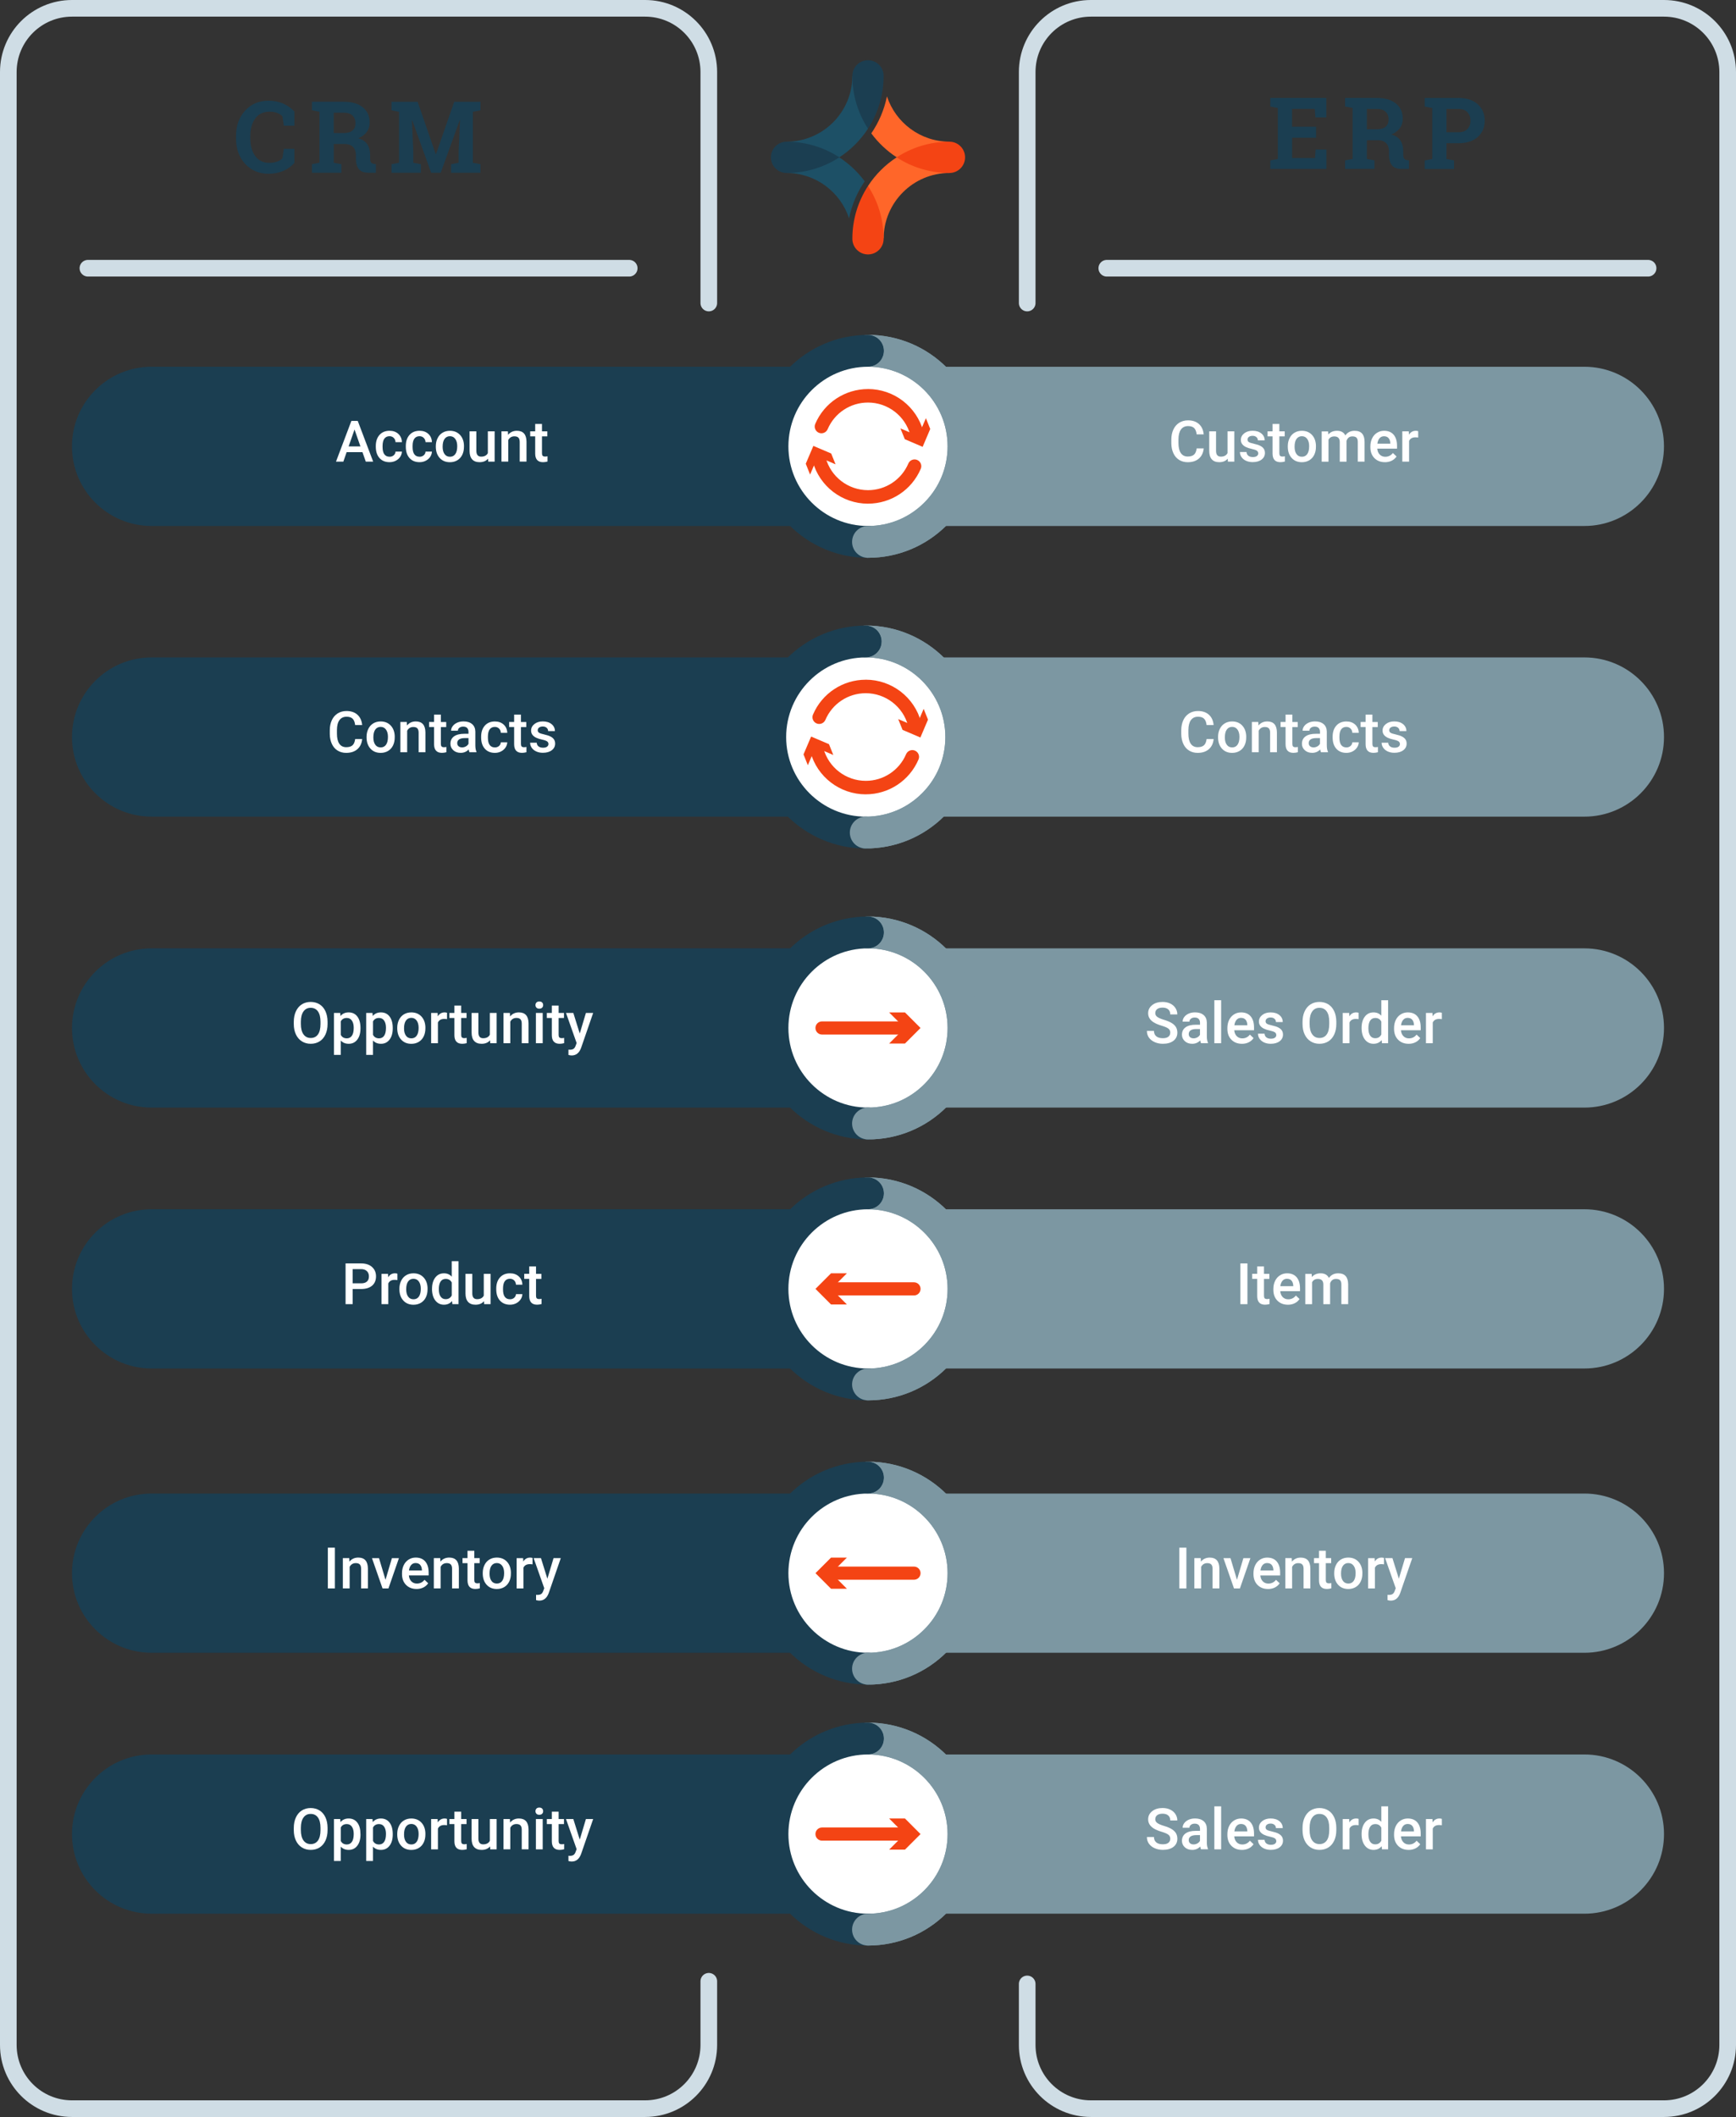 <?xml version="1.0" encoding="UTF-8"?> <svg xmlns="http://www.w3.org/2000/svg" xmlns:xlink="http://www.w3.org/1999/xlink" id="Layer_2" viewBox="0 0 625.94 763.15"><rect x="0" y="0" width="625.94" height="763.15" fill="#333333" stroke="none"/><defs><clipPath id="clippath"><path d="M305.23,422.44v84.36h49.92v-84.36h-49.92ZM312.97,435.92c-1.09,0-2.16.07-3.21.18-2.1-1.14-3.53-3.37-3.53-5.92,0-2.3,1.16-4.34,2.93-5.55,1.25-.12,2.52-.19,3.81-.19,3.17,0,5.74,2.57,5.74,5.74s-2.57,5.74-5.74,5.74Z" style="fill:none;"></path></clipPath><clipPath id="clippath-1"><path d="M305.23,328.39v84.36h49.92v-84.36h-49.92ZM312.97,341.87c-1.09,0-2.16.07-3.21.18-2.1-1.14-3.53-3.37-3.53-5.92,0-2.3,1.16-4.34,2.93-5.55,1.25-.12,2.52-.19,3.81-.19,3.17,0,5.74,2.57,5.74,5.74s-2.57,5.74-5.74,5.74Z" style="fill:none;"></path></clipPath><clipPath id="clippath-2"><path d="M305.23,618.98v84.36h49.92v-84.36h-49.92ZM312.97,632.46c-1.09,0-2.16.07-3.21.18-2.1-1.14-3.53-3.37-3.53-5.92,0-2.3,1.16-4.34,2.93-5.55,1.25-.12,2.52-.19,3.81-.19,3.17,0,5.74,2.57,5.74,5.74s-2.57,5.74-5.74,5.74Z" style="fill:none;"></path></clipPath><clipPath id="clippath-3"><path d="M305.23,524.92v84.36h49.92v-84.36h-49.92ZM312.97,538.4c-1.09,0-2.16.07-3.21.18-2.1-1.14-3.53-3.37-3.53-5.92,0-2.3,1.16-4.34,2.93-5.55,1.25-.12,2.52-.19,3.81-.19,3.17,0,5.74,2.57,5.74,5.74s-2.57,5.74-5.74,5.74Z" style="fill:none;"></path></clipPath><clipPath id="clippath-4"><path d="M304.42,223.51v84.36h49.92v-84.36h-49.92ZM312.16,236.99c-1.09,0-2.16.07-3.21.18-2.1-1.14-3.53-3.37-3.53-5.92,0-2.3,1.16-4.34,2.93-5.55,1.25-.12,2.52-.19,3.81-.19,3.17,0,5.74,2.57,5.74,5.74s-2.57,5.74-5.74,5.74Z" style="fill:none;"></path></clipPath><clipPath id="clippath-5"><path d="M305.23,118.73v84.36h49.92v-84.36h-49.92ZM312.97,132.21c-1.09,0-2.16.07-3.21.18-2.1-1.14-3.53-3.37-3.53-5.92,0-2.3,1.16-4.34,2.93-5.55,1.25-.12,2.52-.19,3.81-.19,3.17,0,5.74,2.57,5.74,5.74s-2.57,5.74-5.74,5.74Z" style="fill:none;"></path></clipPath></defs><g id="Layer_1-2"><path d="M255.57,109.24V25.96c0-12.68-10.28-22.96-22.96-22.96H25.96C13.28,3,3,13.28,3,25.96v711.22c0,12.68,10.28,22.96,22.96,22.96h206.65c12.68,0,22.96-10.28,22.96-22.96v-22.96" style="fill:none; stroke:#cfdde5; stroke-linecap:round; stroke-linejoin:round; stroke-width:6px;"></path><path d="M370.37,715.18v22c0,12.68,10.28,22.96,22.96,22.96h206.65c12.68,0,22.96-10.28,22.96-22.96V25.96c0-12.68-10.28-22.96-22.96-22.96h-206.65c-12.68,0-22.96,10.28-22.96,22.96v83.28" style="fill:none; stroke:#cfdde5; stroke-linecap:round; stroke-linejoin:round; stroke-width:6px;"></path><path d="M106.16,45.31h-3.81l-.53-3.41c-.5-.5-1.14-.9-1.91-1.2s-1.67-.44-2.72-.44c-2.23,0-3.94.81-5.14,2.43s-1.8,3.73-1.8,6.33v.9c0,2.6.6,4.72,1.79,6.35s2.88,2.44,5.06,2.44c1.01,0,1.93-.15,2.77-.44s1.49-.69,1.94-1.2l.53-3.41h3.81v5.06c-1.03,1.2-2.35,2.15-3.95,2.86s-3.39,1.06-5.37,1.06c-3.43,0-6.25-1.19-8.44-3.57s-3.29-5.43-3.29-9.16v-.86c0-3.71,1.09-6.77,3.27-9.16s5-3.59,8.46-3.59c1.98,0,3.77.36,5.36,1.08s2.91,1.67,3.96,2.86v5.06Z" style="fill:#1b3e51;"></path><path d="M123.97,36.68c2.91,0,5.19.67,6.84,2s2.48,3.17,2.48,5.51c0,1.29-.35,2.41-1.04,3.36s-1.71,1.72-3.04,2.3c1.51.45,2.6,1.19,3.26,2.22s.99,2.32.99,3.86v1.3c0,.56.11,1,.33,1.31s.59.5,1.11.55l.63.09v3.09h-2.65c-1.68,0-2.85-.45-3.53-1.35s-1.02-2.07-1.02-3.5v-1.46c0-1.24-.33-2.22-.99-2.93s-1.6-1.08-2.8-1.12h-4.2v6.75l2.74.53v3.08h-10.6v-3.08l2.72-.53v-18.37l-2.72-.53v-3.09h11.5ZM120.33,47.96h3.55c1.43,0,2.5-.3,3.22-.91s1.07-1.49,1.07-2.64-.35-2.07-1.06-2.75-1.75-1.03-3.14-1.03h-3.64v7.33Z" style="fill:#1b3e51;"></path><path d="M165.88,43.34l-.11-.02-6.86,18.95h-3.45l-6.82-18.88-.11.02.49,11.23v4.03l2.74.53v3.08h-10.6v-3.08l2.72-.53v-18.37l-2.72-.53v-3.09h9.42l6.52,18.86h.11l6.57-18.86h9.46v3.09l-2.74.53v18.37l2.74.53v3.08h-10.6v-3.08l2.72-.53v-4.03l.49-11.3Z" style="fill:#1b3e51;"></path><path d="M474.55,49.66h-8.67v7.31h8.26l.23-3.06h3.9v7h-20.25v-3.08l2.72-.53v-18.37l-2.72-.53v-3.09h20.21v7.01h-3.94l-.23-3.06h-8.19v6.43h8.67v3.96Z" style="fill:#1b3e51;"></path><path d="M496.47,35.31c2.91,0,5.19.67,6.84,2s2.48,3.17,2.48,5.51c0,1.29-.35,2.41-1.04,3.36s-1.71,1.72-3.04,2.3c1.51.45,2.6,1.19,3.26,2.22s.99,2.32.99,3.86v1.3c0,.56.11,1,.33,1.31s.59.5,1.11.55l.63.09v3.09h-2.65c-1.68,0-2.85-.45-3.53-1.35s-1.02-2.07-1.02-3.5v-1.46c0-1.24-.33-2.22-.99-2.93s-1.6-1.08-2.8-1.12h-4.2v6.75l2.74.53v3.08h-10.6v-3.08l2.72-.53v-18.37l-2.72-.53v-3.09h11.5ZM492.84,46.6h3.55c1.43,0,2.5-.3,3.22-.91s1.07-1.49,1.07-2.64-.35-2.07-1.06-2.75-1.75-1.03-3.14-1.03h-3.64v7.33Z" style="fill:#1b3e51;"></path><path d="M525.87,35.31c2.93,0,5.24.75,6.93,2.26s2.54,3.48,2.54,5.92-.85,4.42-2.54,5.91-4,2.23-6.93,2.23h-4.32v5.68l2.74.53v3.08h-10.6v-3.08l2.72-.53v-18.37l-2.72-.53v-3.09h12.18ZM521.55,47.67h4.32c1.43,0,2.51-.39,3.24-1.17s1.1-1.77,1.1-2.98-.37-2.25-1.1-3.05-1.81-1.2-3.24-1.2h-4.32v8.4Z" style="fill:#1b3e51;"></path><path d="M54.66,435.92h233.31c13.8,0,25,11.2,25,25v7.4c0,13.8-11.2,25-25,25H54.66c-15.84,0-28.7-12.86-28.7-28.7h0c0-15.84,12.86-28.7,28.7-28.7Z" style="fill:#1b3e51;"></path><path d="M337.97,435.92h233.31c15.84,0,28.7,12.86,28.7,28.7h0c0,15.84-12.86,28.7-28.7,28.7h-233.31c-13.8,0-25-11.2-25-25v-7.4c0-13.8,11.2-25,25-25Z" style="fill:#7c97a2;"></path><path d="M127.15,464.68v5.45h-2.55v-14.69h5.62c1.64,0,2.95.43,3.91,1.28s1.45,1.99,1.45,3.39-.47,2.56-1.42,3.36c-.95.8-2.27,1.2-3.97,1.2h-3.04ZM127.15,462.62h3.07c.91,0,1.6-.21,2.08-.64.48-.43.72-1.04.72-1.85s-.24-1.43-.73-1.9-1.15-.72-2-.73h-3.14v5.13Z" style="fill:#fff;"></path><path d="M143.28,461.45c-.32-.05-.66-.08-1-.08-1.12,0-1.88.43-2.27,1.29v7.47h-2.45v-10.92h2.34l.06,1.22c.59-.95,1.41-1.42,2.46-1.42.35,0,.64.05.87.14v2.3Z" style="fill:#fff;"></path><path d="M144.01,464.57c0-1.07.21-2.03.64-2.89.42-.86,1.02-1.52,1.79-1.98.77-.46,1.65-.69,2.64-.69,1.47,0,2.67.47,3.59,1.42.92.95,1.42,2.21,1.49,3.77v.58c0,1.08-.2,2.04-.61,2.89s-1.01,1.5-1.78,1.97c-.77.46-1.66.7-2.67.7-1.54,0-2.77-.51-3.7-1.54-.93-1.03-1.39-2.39-1.39-4.1v-.12ZM146.46,464.78c0,1.12.23,2,.7,2.64.46.64,1.11.95,1.94.95s1.47-.32,1.93-.97c.46-.65.69-1.59.69-2.83,0-1.1-.24-1.98-.71-2.62-.47-.65-1.12-.97-1.93-.97s-1.44.32-1.91.95c-.47.64-.71,1.59-.71,2.85Z" style="fill:#fff;"></path><path d="M155.77,464.59c0-1.68.39-3.03,1.17-4.05.78-1.02,1.83-1.53,3.14-1.53,1.16,0,2.09.4,2.8,1.21v-5.59h2.45v15.5h-2.22l-.12-1.13c-.73.89-1.71,1.33-2.94,1.33s-2.31-.51-3.1-1.54c-.79-1.03-1.19-2.43-1.19-4.2ZM158.23,464.8c0,1.11.21,1.98.64,2.6s1.03.93,1.82.93c1,0,1.74-.45,2.2-1.34v-4.66c-.45-.87-1.18-1.31-2.18-1.31-.79,0-1.41.31-1.84.94-.43.63-.65,1.58-.65,2.84Z" style="fill:#fff;"></path><path d="M174.51,469.06c-.72.85-1.74,1.27-3.07,1.27-1.18,0-2.08-.35-2.69-1.04-.61-.69-.91-1.69-.91-3.01v-7.07h2.45v7.04c0,1.39.58,2.08,1.73,2.08s2-.43,2.41-1.28v-7.84h2.45v10.92h-2.31l-.06-1.07Z" style="fill:#fff;"></path><path d="M183.87,468.37c.61,0,1.12-.18,1.52-.53.4-.36.62-.8.65-1.32h2.31c-.03.68-.24,1.31-.64,1.9-.4.59-.94,1.05-1.61,1.4-.68.34-1.41.51-2.2.51-1.53,0-2.74-.5-3.63-1.48-.89-.99-1.34-2.35-1.34-4.1v-.25c0-1.66.44-2.99,1.33-3.99.89-1,2.1-1.5,3.63-1.5,1.3,0,2.36.38,3.17,1.13.82.76,1.25,1.75,1.29,2.98h-2.31c-.03-.62-.24-1.14-.64-1.54-.4-.4-.91-.61-1.53-.61-.79,0-1.41.29-1.84.86s-.65,1.45-.66,2.62v.39c0,1.18.21,2.07.64,2.65.43.58,1.04.87,1.85.87Z" style="fill:#fff;"></path><path d="M193.27,456.55v2.65h1.93v1.82h-1.93v6.09c0,.42.08.72.25.9.17.18.46.28.88.28.28,0,.57-.03.86-.1v1.9c-.56.15-1.1.23-1.61.23-1.88,0-2.83-1.04-2.83-3.12v-6.19h-1.8v-1.82h1.8v-2.65h2.45Z" style="fill:#fff;"></path><path d="M449.78,470.13h-2.54v-14.69h2.54v14.69Z" style="fill:#fff;"></path><path d="M455.75,456.55v2.65h1.93v1.82h-1.93v6.09c0,.42.08.72.25.9.16.18.46.28.88.28.28,0,.57-.03.86-.1v1.9c-.56.15-1.1.23-1.61.23-1.88,0-2.83-1.04-2.83-3.12v-6.19h-1.8v-1.82h1.8v-2.65h2.45Z" style="fill:#fff;"></path><path d="M464.36,470.33c-1.55,0-2.81-.49-3.78-1.47-.96-.98-1.45-2.28-1.45-3.91v-.3c0-1.09.21-2.06.63-2.92.42-.86,1.01-1.52,1.77-2,.76-.48,1.61-.72,2.54-.72,1.49,0,2.64.47,3.45,1.42.81.95,1.22,2.29,1.22,4.03v.99h-7.13c.07.9.38,1.61.9,2.14.53.53,1.19.79,1.99.79,1.12,0,2.04-.45,2.75-1.36l1.32,1.26c-.44.65-1.02,1.16-1.75,1.52-.73.36-1.55.54-2.46.54ZM464.06,460.97c-.67,0-1.22.24-1.63.71-.41.47-.68,1.13-.79,1.97h4.67v-.18c-.05-.82-.27-1.44-.66-1.86-.38-.42-.92-.63-1.59-.63Z" style="fill:#fff;"></path><path d="M472.94,459.21l.07,1.14c.77-.89,1.82-1.34,3.15-1.34,1.46,0,2.46.56,3,1.67.79-1.12,1.91-1.67,3.35-1.67,1.2,0,2.1.33,2.69,1s.89,1.65.9,2.95v7.17h-2.45v-7.1c0-.69-.15-1.2-.45-1.52-.3-.32-.8-.48-1.5-.48-.56,0-1.01.15-1.37.45-.35.3-.6.69-.74,1.17v7.49s-2.44,0-2.44,0v-7.18c-.03-1.28-.69-1.93-1.97-1.93-.98,0-1.68.4-2.09,1.2v7.91h-2.45v-10.92h2.31Z" style="fill:#fff;"></path><circle cx="312.97" cy="464.62" r="34.44" style="fill:#fff;"></circle><path d="M312.97,504.81c-3.17,0-5.74-2.57-5.74-5.74s2.57-5.74,5.74-5.74c7.67,0,14.87-2.99,20.29-8.41,5.42-5.42,8.41-12.63,8.41-20.29,0-15.83-12.88-28.7-28.7-28.7-3.17,0-5.74-2.57-5.74-5.74s2.57-5.74,5.74-5.74c22.16,0,40.18,18.03,40.18,40.18,0,10.73-4.18,20.82-11.77,28.41-7.59,7.59-17.68,11.77-28.41,11.77Z" style="fill:#7c97a2;"></path><path d="M312.97,504.81c-22.16,0-40.18-18.03-40.18-40.18s18.03-40.18,40.18-40.18c3.17,0,5.74,2.57,5.74,5.74s-2.57,5.74-5.74,5.74c-15.83,0-28.7,12.88-28.7,28.7s12.88,28.7,28.7,28.7c3.17,0,5.74,2.57,5.74,5.74s-2.57,5.74-5.74,5.74Z" style="fill:#1b3e51;"></path><g style="clip-path:url(#clippath);"><path d="M312.97,504.81c-3.17,0-5.74-2.57-5.74-5.74s2.57-5.74,5.74-5.74c7.67,0,14.87-2.99,20.29-8.41,5.42-5.42,8.41-12.63,8.41-20.29,0-15.83-12.88-28.7-28.7-28.7-3.17,0-5.74-2.57-5.74-5.74s2.57-5.74,5.74-5.74c22.16,0,40.18,18.03,40.18,40.18,0,10.73-4.18,20.82-11.77,28.41-7.59,7.59-17.68,11.77-28.41,11.77Z" style="fill:#7c97a2;"></path></g><path d="M298.01,466.99h31.54c1.31,0,2.37-1.06,2.37-2.37s-1.06-2.37-2.37-2.37h-31.54c-1.31,0-2.37,1.06-2.37,2.37s1.06,2.37,2.37,2.37Z" style="fill:#f44414;"></path><polygon points="305.36 459.01 299.74 464.62 305.36 470.24 299.64 470.24 294.03 464.62 299.64 459.01 305.36 459.01" style="fill:#f44414;"></polygon><path d="M54.66,341.87h233.31c13.8,0,25,11.2,25,25v7.4c0,13.8-11.2,25-25,25H54.66c-15.84,0-28.7-12.86-28.7-28.7h0c0-15.84,12.86-28.7,28.7-28.7Z" style="fill:#1b3e51;"></path><path d="M337.97,341.87h233.31c15.84,0,28.7,12.86,28.7,28.7h0c0,15.84-12.86,28.7-28.7,28.7h-233.31c-13.8,0-25-11.2-25-25v-7.4c0-13.8,11.2-25,25-25Z" style="fill:#7c97a2;"></path><path d="M118.11,369.11c0,1.44-.25,2.7-.75,3.79-.5,1.09-1.21,1.92-2.13,2.5s-1.99.87-3.19.87-2.25-.29-3.18-.87-1.65-1.41-2.16-2.49c-.51-1.08-.77-2.32-.77-3.72v-.83c0-1.43.25-2.7.76-3.79s1.22-1.94,2.15-2.52,1.99-.87,3.18-.87,2.26.29,3.18.86,1.64,1.4,2.14,2.48c.5,1.08.76,2.34.77,3.77v.82ZM115.56,368.34c0-1.63-.31-2.88-.92-3.74-.62-.87-1.49-1.3-2.62-1.3s-1.97.43-2.59,1.3c-.62.86-.94,2.09-.95,3.67v.85c0,1.61.31,2.86.94,3.74s1.5,1.32,2.62,1.32,2-.43,2.61-1.29c.61-.86.91-2.12.91-3.77v-.77Z" style="fill:#fff;"></path><path d="M129.98,370.72c0,1.69-.38,3.04-1.15,4.04-.77,1.01-1.8,1.51-3.09,1.51-1.2,0-2.16-.39-2.88-1.18v5.18h-2.45v-15.12h2.26l.1,1.11c.72-.87,1.7-1.31,2.94-1.31,1.33,0,2.38.5,3.13,1.49s1.14,2.37,1.14,4.13v.15ZM127.54,370.51c0-1.09-.22-1.95-.65-2.59-.43-.64-1.05-.96-1.86-.96-1,0-1.72.41-2.16,1.24v4.84c.44.85,1.17,1.27,2.18,1.27.78,0,1.39-.31,1.83-.94s.66-1.58.66-2.86Z" style="fill:#fff;"></path><path d="M141.61,370.72c0,1.69-.38,3.04-1.15,4.04-.77,1.01-1.8,1.51-3.09,1.51-1.2,0-2.16-.39-2.88-1.18v5.18h-2.45v-15.12h2.26l.1,1.11c.72-.87,1.7-1.31,2.94-1.31,1.33,0,2.38.5,3.13,1.49s1.14,2.37,1.14,4.13v.15ZM139.17,370.51c0-1.09-.22-1.95-.65-2.59-.43-.64-1.05-.96-1.86-.96-1,0-1.72.41-2.16,1.24v4.84c.44.85,1.17,1.27,2.18,1.27.78,0,1.39-.31,1.83-.94s.66-1.58.66-2.86Z" style="fill:#fff;"></path><path d="M143.23,370.51c0-1.07.21-2.03.64-2.89.42-.86,1.02-1.52,1.79-1.98.77-.46,1.65-.69,2.64-.69,1.47,0,2.67.47,3.59,1.42.92.95,1.41,2.21,1.49,3.77v.58c0,1.08-.2,2.04-.61,2.89s-1.01,1.5-1.78,1.97c-.77.46-1.66.7-2.67.7-1.54,0-2.77-.51-3.7-1.54s-1.39-2.39-1.39-4.1v-.12ZM145.68,370.72c0,1.12.23,2,.7,2.64.46.64,1.11.95,1.94.95s1.47-.32,1.93-.97c.46-.65.69-1.59.69-2.83,0-1.1-.24-1.98-.71-2.62-.47-.65-1.12-.97-1.93-.97s-1.44.32-1.91.95-.71,1.59-.71,2.85Z" style="fill:#fff;"></path><path d="M161.17,367.39c-.32-.05-.66-.08-1-.08-1.12,0-1.88.43-2.27,1.29v7.47h-2.45v-10.92h2.34l.06,1.22c.59-.95,1.41-1.42,2.46-1.42.35,0,.64.05.87.14v2.3Z" style="fill:#fff;"></path><path d="M166.29,362.5v2.65h1.93v1.82h-1.93v6.09c0,.42.08.72.25.9.17.18.46.28.88.28.28,0,.57-.03.86-.1v1.9c-.56.15-1.1.23-1.61.23-1.88,0-2.83-1.04-2.83-3.12v-6.19h-1.8v-1.82h1.8v-2.65h2.45Z" style="fill:#fff;"></path><path d="M176.71,375c-.72.85-1.74,1.27-3.07,1.27-1.18,0-2.08-.35-2.69-1.04-.61-.69-.91-1.69-.91-3.01v-7.07h2.45v7.04c0,1.39.58,2.08,1.72,2.08s2-.43,2.41-1.28v-7.84h2.45v10.92h-2.31l-.06-1.07Z" style="fill:#fff;"></path><path d="M183.85,365.15l.07,1.26c.81-.98,1.87-1.46,3.18-1.46,2.27,0,3.43,1.3,3.47,3.9v7.21h-2.45v-7.07c0-.69-.15-1.21-.45-1.54-.3-.33-.79-.5-1.47-.5-.99,0-1.73.45-2.21,1.34v7.77h-2.45v-10.92h2.31Z" style="fill:#fff;"></path><path d="M193.07,362.32c0-.38.12-.69.36-.94.24-.25.58-.37,1.02-.37s.79.12,1.03.37.36.56.36.94-.12.68-.36.92c-.24.25-.59.37-1.03.37s-.79-.12-1.02-.37c-.24-.25-.36-.55-.36-.92ZM195.68,376.07h-2.45v-10.92h2.45v10.92Z" style="fill:#fff;"></path><path d="M201.42,362.5v2.65h1.93v1.82h-1.93v6.09c0,.42.08.72.25.9.17.18.46.28.88.28.28,0,.57-.03.86-.1v1.9c-.56.15-1.1.23-1.61.23-1.88,0-2.83-1.04-2.83-3.12v-6.19h-1.8v-1.82h1.8v-2.65h2.45Z" style="fill:#fff;"></path><path d="M209.04,372.56l2.22-7.41h2.61l-4.34,12.57c-.67,1.84-1.8,2.75-3.39,2.75-.36,0-.75-.06-1.18-.18v-1.91l.46.03c.62,0,1.08-.11,1.4-.34.31-.23.56-.6.74-1.13l.35-.94-3.83-10.86h2.64l2.31,7.41Z" style="fill:#fff;"></path><path d="M421.96,372.29c0-.65-.23-1.14-.68-1.49s-1.27-.7-2.46-1.06c-1.18-.36-2.13-.75-2.83-1.19-1.34-.84-2.01-1.94-2.01-3.29,0-1.18.48-2.16,1.45-2.93.97-.77,2.22-1.15,3.76-1.15,1.02,0,1.93.19,2.73.57s1.43.91,1.89,1.61c.46.7.69,1.47.69,2.32h-2.54c0-.77-.24-1.37-.72-1.8-.48-.43-1.17-.65-2.06-.65-.83,0-1.48.18-1.94.53s-.69.85-.69,1.49c0,.54.25.99.75,1.35.5.36,1.32.71,2.46,1.05,1.14.34,2.06.73,2.75,1.16.69.43,1.2.93,1.52,1.49.32.56.48,1.22.48,1.97,0,1.22-.47,2.2-1.41,2.92s-2.21,1.08-3.82,1.08c-1.06,0-2.04-.2-2.93-.59-.89-.39-1.58-.94-2.08-1.63-.49-.69-.74-1.5-.74-2.42h2.55c0,.83.28,1.48.83,1.94.55.46,1.34.69,2.37.69.89,0,1.56-.18,2-.54.45-.36.67-.83.67-1.43Z" style="fill:#fff;"></path><path d="M433.04,376.07c-.11-.21-.2-.55-.28-1.02-.78.81-1.74,1.22-2.87,1.22s-1.99-.31-2.68-.94c-.69-.63-1.04-1.4-1.04-2.32,0-1.16.43-2.06,1.3-2.68.86-.62,2.1-.93,3.71-.93h1.5v-.72c0-.57-.16-1.02-.47-1.36-.32-.34-.8-.51-1.44-.51-.56,0-1.02.14-1.37.42s-.54.63-.54,1.06h-2.45c0-.6.2-1.16.59-1.68.4-.52.94-.93,1.62-1.23.68-.3,1.44-.44,2.29-.44,1.28,0,2.3.32,3.06.96.76.64,1.15,1.55,1.17,2.71v4.92c0,.98.14,1.77.41,2.35v.17h-2.5ZM430.34,374.31c.48,0,.94-.12,1.37-.35.43-.24.75-.55.96-.95v-2.06h-1.32c-.91,0-1.59.16-2.05.47-.46.32-.69.76-.69,1.34,0,.47.16.85.47,1.12s.73.42,1.26.42Z" style="fill:#fff;"></path><path d="M440.3,376.07h-2.45v-15.5h2.45v15.5Z" style="fill:#fff;"></path><path d="M447.78,376.27c-1.55,0-2.81-.49-3.78-1.47-.96-.98-1.45-2.28-1.45-3.91v-.3c0-1.09.21-2.06.63-2.92.42-.86,1.01-1.52,1.77-2,.76-.48,1.61-.72,2.54-.72,1.49,0,2.64.47,3.45,1.42.81.95,1.22,2.29,1.22,4.03v.99h-7.13c.07.9.38,1.61.9,2.14.53.53,1.19.79,1.99.79,1.12,0,2.04-.45,2.75-1.36l1.32,1.26c-.44.65-1.02,1.16-1.75,1.52-.73.36-1.55.54-2.46.54ZM447.49,366.92c-.67,0-1.22.24-1.63.71-.41.47-.68,1.13-.79,1.97h4.67v-.18c-.05-.82-.27-1.44-.66-1.86-.38-.42-.92-.63-1.59-.63Z" style="fill:#fff;"></path><path d="M460.18,373.11c0-.44-.18-.77-.54-1-.36-.23-.96-.43-1.79-.61-.83-.17-1.53-.4-2.09-.67-1.22-.59-1.84-1.45-1.84-2.57,0-.94.4-1.73,1.19-2.36.79-.63,1.8-.95,3.03-.95,1.3,0,2.36.32,3.16.97.8.65,1.21,1.48,1.21,2.51h-2.45c0-.47-.17-.86-.52-1.17-.35-.31-.81-.47-1.39-.47-.54,0-.98.12-1.32.37-.34.25-.51.58-.51,1,0,.38.16.67.47.88.32.21.96.42,1.92.63s1.72.46,2.27.76.96.64,1.22,1.05.4.91.4,1.49c0,.98-.41,1.78-1.22,2.39-.81.61-1.88.91-3.2.91-.89,0-1.69-.16-2.39-.48-.7-.32-1.24-.77-1.63-1.33-.39-.57-.58-1.17-.58-1.83h2.38c.03.58.25,1.02.66,1.34.4.31.94.47,1.6.47s1.14-.12,1.47-.37c.34-.25.5-.57.5-.96Z" style="fill:#fff;"></path><path d="M481.83,369.11c0,1.44-.25,2.7-.75,3.79-.5,1.09-1.21,1.92-2.13,2.5-.92.58-1.99.87-3.19.87s-2.25-.29-3.18-.87-1.65-1.41-2.16-2.49-.76-2.32-.77-3.72v-.83c0-1.43.25-2.7.76-3.79s1.22-1.94,2.15-2.52,1.99-.87,3.18-.87,2.26.29,3.18.86c.93.58,1.64,1.4,2.14,2.48.5,1.08.76,2.34.77,3.77v.82ZM479.28,368.34c0-1.63-.31-2.88-.92-3.74-.62-.87-1.49-1.3-2.62-1.3s-1.97.43-2.59,1.3-.94,2.09-.95,3.67v.85c0,1.61.31,2.86.94,3.74s1.5,1.32,2.62,1.32,2-.43,2.61-1.29c.61-.86.91-2.12.91-3.77v-.77Z" style="fill:#fff;"></path><path d="M489.85,367.39c-.32-.05-.66-.08-1-.08-1.12,0-1.88.43-2.27,1.29v7.47h-2.45v-10.92h2.34l.06,1.22c.59-.95,1.41-1.42,2.46-1.42.35,0,.64.05.87.14v2.3Z" style="fill:#fff;"></path><path d="M490.94,370.53c0-1.68.39-3.03,1.17-4.05.78-1.02,1.83-1.53,3.14-1.53,1.16,0,2.09.4,2.81,1.21v-5.59h2.45v15.5h-2.22l-.12-1.13c-.73.89-1.71,1.33-2.94,1.33s-2.31-.51-3.1-1.54c-.79-1.03-1.19-2.43-1.19-4.2ZM493.4,370.74c0,1.11.21,1.98.64,2.6s1.03.93,1.82.93c1,0,1.74-.45,2.2-1.34v-4.66c-.45-.87-1.18-1.31-2.18-1.31-.79,0-1.41.31-1.84.94s-.65,1.58-.65,2.84Z" style="fill:#fff;"></path><path d="M507.88,376.27c-1.55,0-2.81-.49-3.78-1.47-.96-.98-1.45-2.28-1.45-3.91v-.3c0-1.09.21-2.06.63-2.92.42-.86,1.01-1.52,1.77-2,.76-.48,1.61-.72,2.54-.72,1.49,0,2.64.47,3.45,1.42.81.95,1.22,2.29,1.22,4.03v.99h-7.13c.07.9.38,1.61.9,2.14.53.53,1.19.79,1.99.79,1.12,0,2.04-.45,2.75-1.36l1.32,1.26c-.44.65-1.02,1.16-1.75,1.52-.73.36-1.55.54-2.46.54ZM507.58,366.92c-.67,0-1.22.24-1.63.71-.41.47-.68,1.13-.79,1.97h4.67v-.18c-.05-.82-.27-1.44-.66-1.86-.38-.42-.92-.63-1.59-.63Z" style="fill:#fff;"></path><path d="M519.87,367.39c-.32-.05-.66-.08-1-.08-1.12,0-1.88.43-2.27,1.29v7.47h-2.45v-10.92h2.34l.06,1.22c.59-.95,1.41-1.42,2.46-1.42.35,0,.64.05.87.14v2.3Z" style="fill:#fff;"></path><circle cx="312.97" cy="370.57" r="34.44" style="fill:#fff;"></circle><path d="M312.97,410.75c-3.17,0-5.74-2.57-5.74-5.74s2.57-5.74,5.74-5.74c7.67,0,14.87-2.99,20.29-8.41,5.42-5.42,8.41-12.63,8.41-20.29,0-15.83-12.88-28.7-28.7-28.7-3.17,0-5.74-2.57-5.74-5.74s2.57-5.74,5.74-5.74c22.16,0,40.18,18.03,40.18,40.18,0,10.73-4.18,20.82-11.77,28.41-7.59,7.59-17.68,11.77-28.41,11.77Z" style="fill:#7c97a2;"></path><path d="M312.97,410.75c-22.16,0-40.18-18.03-40.18-40.18s18.03-40.18,40.18-40.18c3.17,0,5.74,2.57,5.74,5.74s-2.57,5.74-5.74,5.74c-15.83,0-28.7,12.88-28.7,28.7s12.88,28.7,28.7,28.7c3.17,0,5.74,2.57,5.74,5.74s-2.57,5.74-5.74,5.74Z" style="fill:#1b3e51;"></path><g style="clip-path:url(#clippath-1);"><path d="M312.97,410.75c-3.17,0-5.74-2.57-5.74-5.74s2.57-5.74,5.74-5.74c7.67,0,14.87-2.99,20.29-8.41,5.42-5.42,8.41-12.63,8.41-20.29,0-15.83-12.88-28.7-28.7-28.7-3.17,0-5.74-2.57-5.74-5.74s2.57-5.74,5.74-5.74c22.16,0,40.18,18.03,40.18,40.18,0,10.73-4.18,20.82-11.77,28.41-7.59,7.59-17.68,11.77-28.41,11.77Z" style="fill:#7c97a2;"></path></g><path d="M327.93,372.94h-31.54c-1.31,0-2.37-1.06-2.37-2.37,0-1.31,1.06-2.37,2.37-2.37h31.54c1.31,0,2.37,1.06,2.37,2.37s-1.06,2.37-2.37,2.37Z" style="fill:#f44414;"></path><polygon points="320.59 364.96 326.2 370.57 320.59 376.18 326.3 376.18 331.91 370.57 326.3 364.96 320.59 364.96" style="fill:#f44414;"></polygon><path d="M54.66,632.46h233.31c13.8,0,25,11.2,25,25v7.4c0,13.8-11.2,25-25,25H54.66c-15.84,0-28.7-12.86-28.7-28.7h0c0-15.84,12.86-28.7,28.7-28.7Z" style="fill:#1b3e51;"></path><path d="M337.97,632.46h233.31c15.84,0,28.7,12.86,28.7,28.7h0c0,15.84-12.86,28.7-28.7,28.7h-233.31c-13.8,0-25-11.2-25-25v-7.4c0-13.8,11.2-25,25-25Z" style="fill:#7c97a2;"></path><path d="M118.11,659.7c0,1.44-.25,2.7-.75,3.79-.5,1.09-1.21,1.92-2.13,2.5s-1.99.87-3.19.87-2.25-.29-3.18-.87-1.65-1.41-2.16-2.49-.77-2.32-.77-3.72v-.83c0-1.43.25-2.7.76-3.79s1.22-1.94,2.15-2.52c.93-.58,1.99-.87,3.18-.87s2.26.29,3.18.86,1.64,1.4,2.14,2.48c.5,1.08.76,2.34.77,3.77v.82ZM115.56,658.93c0-1.63-.31-2.88-.92-3.74-.62-.87-1.49-1.3-2.62-1.3s-1.97.43-2.59,1.3c-.62.86-.94,2.09-.95,3.67v.85c0,1.61.31,2.86.94,3.74s1.5,1.32,2.62,1.32,2-.43,2.61-1.29c.61-.86.91-2.12.91-3.77v-.77Z" style="fill:#fff;"></path><path d="M129.98,661.31c0,1.69-.38,3.04-1.15,4.04-.77,1.01-1.8,1.51-3.09,1.51-1.2,0-2.16-.39-2.88-1.18v5.18h-2.45v-15.12h2.26l.1,1.11c.72-.87,1.7-1.31,2.94-1.31,1.33,0,2.38.5,3.13,1.49.76.99,1.13,2.37,1.13,4.13v.15ZM127.54,661.1c0-1.09-.22-1.95-.65-2.59-.43-.64-1.05-.96-1.86-.96-1,0-1.72.41-2.16,1.24v4.84c.44.85,1.17,1.27,2.18,1.27.78,0,1.39-.31,1.83-.94.44-.63.66-1.58.66-2.86Z" style="fill:#fff;"></path><path d="M141.61,661.31c0,1.69-.38,3.04-1.15,4.04s-1.8,1.51-3.09,1.51c-1.2,0-2.16-.39-2.88-1.18v5.18h-2.45v-15.12h2.26l.1,1.11c.72-.87,1.7-1.31,2.94-1.31,1.33,0,2.38.5,3.13,1.49.76.99,1.14,2.37,1.14,4.13v.15ZM139.17,661.1c0-1.09-.22-1.95-.65-2.59-.43-.64-1.05-.96-1.86-.96-1,0-1.72.41-2.16,1.24v4.84c.44.85,1.17,1.27,2.18,1.27.78,0,1.39-.31,1.83-.94.44-.63.66-1.58.66-2.86Z" style="fill:#fff;"></path><path d="M143.23,661.1c0-1.07.21-2.03.64-2.89.42-.86,1.02-1.52,1.79-1.98.77-.46,1.65-.69,2.64-.69,1.47,0,2.67.47,3.59,1.42.92.95,1.41,2.21,1.49,3.77v.58c0,1.08-.2,2.04-.61,2.89-.41.85-1,1.5-1.78,1.97-.77.46-1.66.7-2.67.7-1.54,0-2.77-.51-3.7-1.54s-1.39-2.39-1.39-4.1v-.12ZM145.68,661.31c0,1.12.23,2,.7,2.64.46.64,1.11.95,1.94.95s1.47-.32,1.93-.97c.46-.65.69-1.59.69-2.83,0-1.1-.24-1.98-.71-2.62-.47-.65-1.12-.97-1.93-.97s-1.44.32-1.91.95-.71,1.59-.71,2.85Z" style="fill:#fff;"></path><path d="M161.17,657.98c-.32-.05-.66-.08-1-.08-1.12,0-1.88.43-2.27,1.29v7.47h-2.45v-10.92h2.34l.06,1.22c.59-.95,1.41-1.42,2.46-1.42.35,0,.64.05.87.14v2.3Z" style="fill:#fff;"></path><path d="M166.29,653.09v2.65h1.93v1.82h-1.93v6.09c0,.42.08.72.25.9.17.18.46.28.88.28.28,0,.57-.03.86-.1v1.9c-.56.15-1.1.23-1.61.23-1.88,0-2.83-1.04-2.83-3.12v-6.19h-1.8v-1.82h1.8v-2.65h2.45Z" style="fill:#fff;"></path><path d="M176.71,665.59c-.72.85-1.74,1.27-3.07,1.27-1.18,0-2.08-.35-2.69-1.04-.61-.69-.91-1.69-.91-3.01v-7.07h2.45v7.04c0,1.39.58,2.08,1.72,2.08s2-.43,2.41-1.28v-7.84h2.45v10.92h-2.31l-.06-1.07Z" style="fill:#fff;"></path><path d="M183.85,655.74l.07,1.26c.81-.98,1.87-1.46,3.18-1.46,2.27,0,3.43,1.3,3.47,3.9v7.21h-2.45v-7.07c0-.69-.15-1.21-.45-1.54-.3-.33-.79-.5-1.47-.5-.99,0-1.73.45-2.21,1.34v7.77h-2.45v-10.92h2.31Z" style="fill:#fff;"></path><path d="M193.07,652.91c0-.38.12-.69.36-.94.24-.25.58-.37,1.02-.37s.79.12,1.03.37.36.56.36.94-.12.68-.36.92c-.24.25-.58.37-1.03.37s-.79-.12-1.02-.37c-.24-.25-.36-.55-.36-.92ZM195.68,666.66h-2.45v-10.92h2.45v10.92Z" style="fill:#fff;"></path><path d="M201.42,653.09v2.65h1.93v1.82h-1.93v6.09c0,.42.08.72.25.9.16.18.46.28.88.28.28,0,.57-.03.86-.1v1.9c-.56.15-1.1.23-1.61.23-1.88,0-2.83-1.04-2.83-3.12v-6.19h-1.8v-1.82h1.8v-2.65h2.45Z" style="fill:#fff;"></path><path d="M209.04,663.15l2.22-7.41h2.61l-4.34,12.57c-.67,1.84-1.8,2.75-3.39,2.75-.36,0-.75-.06-1.18-.18v-1.91l.46.03c.62,0,1.09-.11,1.4-.34.31-.23.56-.6.74-1.13l.35-.94-3.83-10.86h2.64l2.31,7.41Z" style="fill:#fff;"></path><path d="M421.96,662.87c0-.65-.23-1.14-.68-1.49s-1.27-.7-2.46-1.06c-1.18-.36-2.13-.75-2.83-1.19-1.34-.84-2.01-1.94-2.01-3.29,0-1.18.48-2.16,1.45-2.93.97-.77,2.22-1.15,3.76-1.15,1.02,0,1.93.19,2.73.57s1.43.91,1.89,1.61c.46.7.69,1.47.69,2.32h-2.54c0-.77-.24-1.37-.72-1.8-.48-.43-1.17-.65-2.06-.65-.83,0-1.48.18-1.94.53s-.69.85-.69,1.49c0,.54.25.99.75,1.35.5.36,1.32.71,2.46,1.05,1.14.34,2.06.73,2.75,1.16.69.43,1.2.93,1.52,1.49.32.56.48,1.22.48,1.97,0,1.22-.47,2.2-1.41,2.92s-2.21,1.08-3.82,1.08c-1.06,0-2.04-.2-2.93-.59-.89-.39-1.58-.94-2.08-1.63-.49-.69-.74-1.5-.74-2.42h2.55c0,.83.28,1.48.83,1.94.55.46,1.34.69,2.37.69.89,0,1.56-.18,2-.54.45-.36.67-.83.67-1.43Z" style="fill:#fff;"></path><path d="M433.04,666.66c-.11-.21-.2-.55-.28-1.02-.78.81-1.74,1.22-2.87,1.22s-1.99-.31-2.68-.94c-.69-.63-1.04-1.4-1.04-2.32,0-1.16.43-2.06,1.3-2.68.86-.62,2.1-.93,3.71-.93h1.5v-.72c0-.57-.16-1.02-.47-1.36-.32-.34-.8-.51-1.44-.51-.56,0-1.02.14-1.37.42s-.54.63-.54,1.06h-2.45c0-.6.2-1.16.59-1.68.4-.52.94-.93,1.62-1.23.68-.3,1.44-.44,2.29-.44,1.28,0,2.3.32,3.06.96.76.64,1.15,1.55,1.17,2.71v4.92c0,.98.14,1.77.41,2.35v.17h-2.5ZM430.34,664.89c.48,0,.94-.12,1.37-.35.43-.24.75-.55.96-.95v-2.06h-1.32c-.91,0-1.59.16-2.05.47-.46.32-.69.76-.69,1.34,0,.47.16.85.47,1.12s.73.42,1.26.42Z" style="fill:#fff;"></path><path d="M440.3,666.66h-2.45v-15.5h2.45v15.5Z" style="fill:#fff;"></path><path d="M447.78,666.86c-1.55,0-2.81-.49-3.78-1.47-.96-.98-1.45-2.28-1.45-3.91v-.3c0-1.09.21-2.06.63-2.92.42-.86,1.01-1.52,1.77-2,.76-.48,1.61-.72,2.54-.72,1.49,0,2.64.47,3.45,1.42.81.95,1.22,2.29,1.22,4.03v.99h-7.13c.07.9.38,1.61.9,2.14.53.53,1.19.79,1.99.79,1.12,0,2.04-.45,2.75-1.36l1.32,1.26c-.44.65-1.02,1.16-1.75,1.52-.73.36-1.55.54-2.46.54ZM447.49,657.51c-.67,0-1.22.24-1.63.71-.41.47-.68,1.13-.79,1.97h4.67v-.18c-.05-.82-.27-1.44-.66-1.86-.38-.42-.92-.63-1.59-.63Z" style="fill:#fff;"></path><path d="M460.18,663.69c0-.44-.18-.77-.54-1-.36-.23-.96-.43-1.79-.61-.83-.17-1.53-.4-2.09-.67-1.22-.59-1.84-1.45-1.84-2.57,0-.94.4-1.73,1.19-2.36.79-.63,1.8-.95,3.03-.95,1.3,0,2.36.32,3.16.97.8.65,1.21,1.48,1.21,2.51h-2.45c0-.47-.17-.86-.52-1.17-.35-.31-.81-.47-1.39-.47-.54,0-.98.12-1.32.37-.34.25-.51.58-.51,1,0,.38.16.67.47.88.32.21.96.42,1.92.63s1.72.46,2.27.76.96.64,1.22,1.05.4.91.4,1.49c0,.98-.41,1.78-1.22,2.39-.81.61-1.88.91-3.2.91-.89,0-1.69-.16-2.39-.48-.7-.32-1.24-.77-1.63-1.33-.39-.57-.58-1.17-.58-1.83h2.38c.03.58.25,1.02.66,1.34.4.31.94.47,1.6.47s1.14-.12,1.47-.37c.34-.25.5-.57.5-.96Z" style="fill:#fff;"></path><path d="M481.83,659.7c0,1.44-.25,2.7-.75,3.79-.5,1.09-1.21,1.92-2.13,2.5-.92.58-1.99.87-3.19.87s-2.25-.29-3.18-.87-1.65-1.41-2.16-2.49-.76-2.32-.77-3.72v-.83c0-1.43.25-2.7.76-3.79s1.22-1.94,2.15-2.52,1.99-.87,3.18-.87,2.26.29,3.18.86c.93.58,1.64,1.4,2.14,2.48.5,1.08.76,2.34.77,3.77v.82ZM479.28,658.93c0-1.63-.31-2.88-.92-3.74-.62-.87-1.49-1.3-2.62-1.3s-1.97.43-2.59,1.3-.94,2.09-.95,3.67v.85c0,1.61.31,2.86.94,3.74s1.5,1.32,2.62,1.32,2-.43,2.61-1.29c.61-.86.91-2.12.91-3.77v-.77Z" style="fill:#fff;"></path><path d="M489.85,657.98c-.32-.05-.66-.08-1-.08-1.12,0-1.88.43-2.27,1.29v7.47h-2.45v-10.92h2.34l.06,1.22c.59-.95,1.41-1.42,2.46-1.42.35,0,.64.05.87.14v2.3Z" style="fill:#fff;"></path><path d="M490.94,661.12c0-1.68.39-3.03,1.17-4.05.78-1.02,1.83-1.53,3.14-1.53,1.16,0,2.09.4,2.81,1.21v-5.59h2.45v15.5h-2.22l-.12-1.13c-.73.89-1.71,1.33-2.94,1.33s-2.31-.51-3.1-1.54c-.79-1.03-1.19-2.43-1.19-4.2ZM493.4,661.33c0,1.11.21,1.98.64,2.6s1.03.93,1.82.93c1,0,1.74-.45,2.2-1.34v-4.66c-.45-.87-1.18-1.31-2.18-1.31-.79,0-1.41.31-1.84.94s-.65,1.58-.65,2.84Z" style="fill:#fff;"></path><path d="M507.88,666.86c-1.55,0-2.81-.49-3.78-1.47-.96-.98-1.45-2.28-1.45-3.91v-.3c0-1.09.21-2.06.63-2.92.42-.86,1.01-1.52,1.77-2,.76-.48,1.61-.72,2.54-.72,1.49,0,2.64.47,3.45,1.42.81.95,1.22,2.29,1.22,4.03v.99h-7.13c.07.9.38,1.61.9,2.14.53.53,1.19.79,1.99.79,1.12,0,2.04-.45,2.75-1.36l1.32,1.26c-.44.65-1.02,1.16-1.75,1.52-.73.36-1.55.54-2.46.54ZM507.58,657.51c-.67,0-1.22.24-1.63.71-.41.47-.68,1.13-.79,1.97h4.67v-.18c-.05-.82-.27-1.44-.66-1.86-.38-.42-.92-.63-1.59-.63Z" style="fill:#fff;"></path><path d="M519.87,657.98c-.32-.05-.66-.08-1-.08-1.12,0-1.88.43-2.27,1.29v7.47h-2.45v-10.92h2.34l.06,1.22c.59-.95,1.41-1.42,2.46-1.42.35,0,.64.05.87.14v2.3Z" style="fill:#fff;"></path><circle cx="312.97" cy="661.16" r="34.44" style="fill:#fff;"></circle><path d="M312.97,701.34c-3.17,0-5.74-2.57-5.74-5.74s2.57-5.74,5.74-5.74c7.67,0,14.87-2.99,20.29-8.41,5.42-5.42,8.41-12.63,8.41-20.29,0-15.83-12.88-28.7-28.7-28.7-3.17,0-5.74-2.57-5.74-5.74s2.57-5.74,5.74-5.74c22.16,0,40.18,18.03,40.18,40.18,0,10.73-4.18,20.82-11.77,28.41-7.59,7.59-17.68,11.77-28.41,11.77Z" style="fill:#7c97a2;"></path><path d="M312.97,701.34c-22.16,0-40.18-18.03-40.18-40.18s18.03-40.18,40.18-40.18c3.17,0,5.74,2.57,5.74,5.74s-2.57,5.74-5.74,5.74c-15.83,0-28.7,12.88-28.7,28.7s12.88,28.7,28.7,28.7c3.17,0,5.74,2.57,5.74,5.74s-2.57,5.74-5.74,5.74Z" style="fill:#1b3e51;"></path><g style="clip-path:url(#clippath-2);"><path d="M312.97,701.34c-3.17,0-5.74-2.57-5.74-5.74s2.57-5.74,5.74-5.74c7.67,0,14.87-2.99,20.29-8.41,5.42-5.42,8.41-12.63,8.41-20.29,0-15.83-12.88-28.7-28.7-28.7-3.17,0-5.74-2.57-5.74-5.74s2.57-5.74,5.74-5.74c22.16,0,40.18,18.03,40.18,40.18,0,10.73-4.18,20.82-11.77,28.41-7.59,7.59-17.68,11.77-28.41,11.77Z" style="fill:#7c97a2;"></path></g><path d="M327.93,663.52h-31.54c-1.31,0-2.37-1.06-2.37-2.37s1.06-2.37,2.37-2.37h31.54c1.31,0,2.37,1.06,2.37,2.37,0,1.31-1.06,2.37-2.37,2.37Z" style="fill:#f44414;"></path><polygon points="320.59 655.54 326.2 661.16 320.59 666.77 326.3 666.77 331.91 661.16 326.3 655.54 320.59 655.54" style="fill:#f44414;"></polygon><path d="M54.66,538.4h233.31c13.8,0,25,11.2,25,25v7.4c0,13.8-11.2,25-25,25H54.66c-15.84,0-28.7-12.86-28.7-28.7h0c0-15.84,12.86-28.7,28.7-28.7Z" style="fill:#1b3e51;"></path><path d="M337.97,538.4h233.31c15.84,0,28.7,12.86,28.7,28.7h0c0,15.84-12.86,28.7-28.7,28.7h-233.31c-13.8,0-25-11.2-25-25v-7.4c0-13.8,11.2-25,25-25Z" style="fill:#7c97a2;"></path><path d="M120.75,572.6h-2.54v-14.69h2.54v14.69Z" style="fill:#fff;"></path><path d="M125.93,561.68l.07,1.26c.81-.98,1.87-1.46,3.18-1.46,2.27,0,3.43,1.3,3.47,3.9v7.21h-2.45v-7.07c0-.69-.15-1.21-.45-1.54-.3-.33-.79-.5-1.47-.5-.99,0-1.73.45-2.21,1.34v7.77h-2.45v-10.92h2.31Z" style="fill:#fff;"></path><path d="M139,569.5l2.31-7.81h2.53l-3.78,10.92h-2.13l-3.81-10.92h2.54l2.34,7.81Z" style="fill:#fff;"></path><path d="M150.18,572.8c-1.55,0-2.81-.49-3.78-1.47-.96-.98-1.45-2.28-1.45-3.91v-.3c0-1.09.21-2.06.63-2.92.42-.86,1.01-1.52,1.77-2,.76-.48,1.61-.72,2.54-.72,1.49,0,2.64.47,3.45,1.42.81.95,1.22,2.29,1.22,4.03v.99h-7.13c.07.9.38,1.61.9,2.14.53.53,1.19.79,1.99.79,1.12,0,2.04-.45,2.75-1.36l1.32,1.26c-.44.65-1.02,1.16-1.75,1.52-.73.36-1.55.54-2.46.54ZM149.88,563.45c-.67,0-1.22.24-1.63.71-.41.47-.68,1.13-.79,1.97h4.67v-.18c-.05-.82-.27-1.44-.66-1.86-.38-.42-.91-.63-1.59-.63Z" style="fill:#fff;"></path><path d="M158.73,561.68l.07,1.26c.81-.98,1.87-1.46,3.18-1.46,2.27,0,3.43,1.3,3.47,3.9v7.21h-2.45v-7.07c0-.69-.15-1.21-.45-1.54-.3-.33-.79-.5-1.47-.5-.99,0-1.73.45-2.21,1.34v7.77h-2.45v-10.92h2.31Z" style="fill:#fff;"></path><path d="M171.02,559.03v2.65h1.93v1.82h-1.93v6.09c0,.42.08.72.25.9.17.18.46.28.88.28.28,0,.57-.03.86-.1v1.9c-.56.15-1.1.23-1.61.23-1.88,0-2.83-1.04-2.83-3.12v-6.19h-1.8v-1.82h1.8v-2.65h2.45Z" style="fill:#fff;"></path><path d="M174.06,567.04c0-1.07.21-2.03.64-2.89.42-.86,1.02-1.52,1.79-1.98.77-.46,1.65-.69,2.64-.69,1.47,0,2.67.47,3.59,1.42.92.95,1.41,2.21,1.49,3.77v.58c0,1.08-.2,2.04-.61,2.89s-1.01,1.5-1.78,1.97c-.77.46-1.66.7-2.67.7-1.54,0-2.77-.51-3.7-1.54s-1.39-2.39-1.39-4.1v-.12ZM176.51,567.26c0,1.12.23,2,.7,2.64.46.64,1.11.95,1.94.95s1.47-.32,1.93-.97c.46-.65.69-1.59.69-2.83,0-1.1-.24-1.98-.71-2.62-.47-.65-1.12-.97-1.93-.97s-1.44.32-1.91.95-.71,1.59-.71,2.85Z" style="fill:#fff;"></path><path d="M192,563.93c-.32-.05-.66-.08-1-.08-1.12,0-1.88.43-2.27,1.29v7.47h-2.45v-10.92h2.34l.06,1.22c.59-.95,1.41-1.42,2.46-1.42.35,0,.64.05.87.14v2.3Z" style="fill:#fff;"></path><path d="M197.37,569.09l2.22-7.41h2.61l-4.34,12.57c-.67,1.84-1.8,2.75-3.39,2.75-.36,0-.75-.06-1.18-.18v-1.91l.46.03c.62,0,1.08-.11,1.4-.34.31-.23.56-.6.74-1.13l.35-.94-3.83-10.86h2.64l2.31,7.41Z" style="fill:#fff;"></path><path d="M427.77,572.6h-2.54v-14.69h2.54v14.69Z" style="fill:#fff;"></path><path d="M432.94,561.69l.07,1.26c.81-.98,1.87-1.46,3.18-1.46,2.27,0,3.43,1.3,3.47,3.9v7.21h-2.45v-7.07c0-.69-.15-1.21-.45-1.54-.3-.33-.79-.5-1.47-.5-.99,0-1.73.45-2.21,1.34v7.77h-2.45v-10.92h2.31Z" style="fill:#fff;"></path><path d="M446.01,569.5l2.31-7.81h2.53l-3.78,10.92h-2.13l-3.81-10.92h2.54l2.34,7.81Z" style="fill:#fff;"></path><path d="M457.19,572.81c-1.55,0-2.81-.49-3.78-1.47-.96-.98-1.45-2.28-1.45-3.91v-.3c0-1.09.21-2.06.63-2.92.42-.86,1.01-1.52,1.77-2,.76-.48,1.61-.72,2.54-.72,1.49,0,2.64.47,3.45,1.42.81.95,1.22,2.29,1.22,4.03v.99h-7.13c.07.9.38,1.61.9,2.14.53.53,1.19.79,1.99.79,1.12,0,2.04-.45,2.75-1.36l1.32,1.26c-.44.65-1.02,1.16-1.75,1.52-.73.36-1.55.54-2.46.54ZM456.9,563.45c-.67,0-1.22.24-1.63.71-.41.47-.68,1.13-.79,1.97h4.67v-.18c-.05-.82-.27-1.44-.66-1.86-.38-.42-.92-.63-1.59-.63Z" style="fill:#fff;"></path><path d="M465.75,561.69l.07,1.26c.81-.98,1.87-1.46,3.18-1.46,2.27,0,3.43,1.3,3.47,3.9v7.21h-2.45v-7.07c0-.69-.15-1.21-.45-1.54-.3-.33-.79-.5-1.47-.5-.99,0-1.73.45-2.21,1.34v7.77h-2.45v-10.92h2.31Z" style="fill:#fff;"></path><path d="M478.04,559.03v2.65h1.93v1.82h-1.93v6.09c0,.42.08.72.25.9.16.18.46.28.88.28.28,0,.57-.03.86-.1v1.9c-.56.15-1.1.23-1.61.23-1.88,0-2.83-1.04-2.83-3.12v-6.19h-1.8v-1.82h1.8v-2.65h2.45Z" style="fill:#fff;"></path><path d="M481.07,567.04c0-1.07.21-2.03.64-2.89.42-.86,1.02-1.52,1.79-1.98.77-.46,1.65-.69,2.64-.69,1.47,0,2.67.47,3.59,1.42.92.95,1.41,2.21,1.49,3.77v.58c.01,1.08-.2,2.04-.61,2.89-.41.85-1.01,1.5-1.78,1.97-.77.46-1.66.7-2.67.7-1.54,0-2.77-.51-3.7-1.54s-1.39-2.39-1.39-4.1v-.12ZM483.53,567.26c0,1.12.23,2,.7,2.64s1.11.95,1.94.95,1.47-.32,1.93-.97c.46-.65.69-1.59.69-2.83,0-1.1-.24-1.98-.71-2.62-.47-.65-1.12-.97-1.93-.97s-1.44.32-1.91.95-.71,1.59-.71,2.85Z" style="fill:#fff;"></path><path d="M499.02,563.93c-.32-.05-.66-.08-1-.08-1.12,0-1.88.43-2.27,1.29v7.47h-2.45v-10.92h2.34l.06,1.22c.59-.95,1.41-1.42,2.46-1.42.35,0,.64.05.87.14v2.3Z" style="fill:#fff;"></path><path d="M504.38,569.09l2.22-7.41h2.61l-4.34,12.57c-.67,1.84-1.8,2.75-3.39,2.75-.36,0-.75-.06-1.18-.18v-1.91l.46.03c.62,0,1.08-.11,1.4-.34.31-.23.56-.6.74-1.13l.35-.94-3.83-10.86h2.64l2.31,7.41Z" style="fill:#fff;"></path><circle cx="312.97" cy="567.1" r="34.44" style="fill:#fff;"></circle><path d="M312.97,607.28c-3.17,0-5.74-2.57-5.74-5.74s2.57-5.74,5.74-5.74c7.67,0,14.87-2.99,20.29-8.41,5.42-5.42,8.41-12.63,8.41-20.29,0-15.83-12.88-28.7-28.7-28.7-3.17,0-5.74-2.57-5.74-5.74s2.57-5.74,5.74-5.74c22.16,0,40.18,18.03,40.18,40.18,0,10.73-4.18,20.82-11.77,28.41-7.59,7.59-17.68,11.77-28.41,11.77Z" style="fill:#7c97a2;"></path><path d="M312.97,607.28c-22.16,0-40.18-18.03-40.18-40.18s18.03-40.18,40.18-40.18c3.17,0,5.74,2.57,5.74,5.74s-2.57,5.74-5.74,5.74c-15.83,0-28.7,12.88-28.7,28.7s12.88,28.7,28.7,28.7c3.17,0,5.74,2.57,5.74,5.74s-2.57,5.74-5.74,5.74Z" style="fill:#1b3e51;"></path><g style="clip-path:url(#clippath-3);"><path d="M312.97,607.28c-3.17,0-5.74-2.57-5.74-5.74s2.57-5.74,5.74-5.74c7.67,0,14.87-2.99,20.29-8.41,5.42-5.42,8.41-12.63,8.41-20.29,0-15.83-12.88-28.7-28.7-28.7-3.17,0-5.74-2.57-5.74-5.74s2.57-5.74,5.74-5.74c22.16,0,40.18,18.03,40.18,40.18,0,10.73-4.18,20.82-11.77,28.41-7.59,7.59-17.68,11.77-28.41,11.77Z" style="fill:#7c97a2;"></path></g><path d="M298.01,569.47h31.54c1.31,0,2.37-1.06,2.37-2.37,0-1.31-1.06-2.37-2.37-2.37h-31.54c-1.31,0-2.37,1.06-2.37,2.37s1.06,2.37,2.37,2.37Z" style="fill:#f44414;"></path><polygon points="305.36 561.49 299.74 567.1 305.36 572.72 299.64 572.72 294.03 567.1 299.64 561.49 305.36 561.49" style="fill:#f44414;"></polygon><line x1="31.7" y1="96.69" x2="226.87" y2="96.69" style="fill:none; stroke:#cfdde5; stroke-linecap:round; stroke-linejoin:round; stroke-width:6px;"></line><line x1="399.07" y1="96.69" x2="594.24" y2="96.69" style="fill:none; stroke:#cfdde5; stroke-linecap:round; stroke-linejoin:round; stroke-width:6px;"></line><path d="M54.66,236.99h233.31c13.8,0,25,11.2,25,25v7.4c0,13.8-11.2,25-25,25H54.66c-15.84,0-28.7-12.86-28.7-28.7h0c0-15.84,12.86-28.7,28.7-28.7Z" style="fill:#1b3e51;"></path><path d="M337.97,236.99h233.31c15.84,0,28.7,12.86,28.7,28.7h0c0,15.84-12.86,28.7-28.7,28.7h-233.31c-13.8,0-25-11.2-25-25v-7.4c0-13.8,11.2-25,25-25Z" style="fill:#7c97a2;"></path><path d="M130.59,266.41c-.15,1.57-.73,2.79-1.74,3.67-1.01.88-2.35,1.32-4.03,1.32-1.17,0-2.2-.28-3.09-.83-.89-.55-1.58-1.34-2.06-2.37s-.74-2.21-.76-3.56v-1.37c0-1.39.25-2.61.74-3.66.49-1.06,1.2-1.87,2.11-2.44.92-.57,1.98-.86,3.18-.86,1.62,0,2.93.44,3.92,1.32.99.88,1.56,2.12,1.73,3.73h-2.54c-.12-1.06-.43-1.82-.92-2.29-.5-.47-1.22-.7-2.17-.7-1.11,0-1.96.41-2.56,1.22-.6.81-.9,2-.91,3.57v1.3c0,1.59.28,2.8.85,3.64.57.83,1.4,1.25,2.5,1.25,1,0,1.76-.23,2.26-.68.5-.45.82-1.2.96-2.25h2.54Z" style="fill:#fff;"></path><path d="M132.17,265.63c0-1.07.21-2.03.64-2.89.42-.86,1.02-1.52,1.79-1.98.77-.46,1.65-.69,2.64-.69,1.47,0,2.67.47,3.59,1.42.92.95,1.41,2.21,1.49,3.77v.58c0,1.08-.2,2.04-.61,2.89s-1.01,1.5-1.78,1.97c-.77.46-1.66.7-2.67.7-1.54,0-2.77-.51-3.7-1.54s-1.39-2.39-1.39-4.1v-.12ZM134.62,265.84c0,1.12.23,2,.7,2.64.46.64,1.11.95,1.94.95s1.47-.32,1.93-.97c.46-.65.69-1.59.69-2.84,0-1.1-.24-1.98-.71-2.62-.47-.65-1.12-.97-1.93-.97s-1.44.32-1.91.95-.71,1.59-.71,2.85Z" style="fill:#fff;"></path><path d="M146.67,260.27l.07,1.26c.81-.98,1.87-1.46,3.18-1.46,2.27,0,3.43,1.3,3.47,3.9v7.21h-2.45v-7.07c0-.69-.15-1.21-.45-1.54-.3-.33-.79-.5-1.47-.5-.99,0-1.73.45-2.21,1.34v7.77h-2.45v-10.92h2.31Z" style="fill:#fff;"></path><path d="M158.96,257.62v2.65h1.93v1.82h-1.93v6.09c0,.42.08.72.25.9.17.19.46.28.88.28.28,0,.57-.03.86-.1v1.9c-.56.15-1.1.23-1.61.23-1.88,0-2.83-1.04-2.83-3.12v-6.19h-1.8v-1.82h1.8v-2.65h2.45Z" style="fill:#fff;"></path><path d="M169.28,271.19c-.11-.21-.2-.55-.28-1.02-.78.81-1.74,1.22-2.87,1.22s-1.99-.31-2.68-.94c-.69-.63-1.04-1.4-1.04-2.32,0-1.16.43-2.06,1.3-2.68.86-.62,2.1-.93,3.71-.93h1.5v-.72c0-.56-.16-1.02-.47-1.36-.32-.34-.8-.51-1.44-.51-.56,0-1.02.14-1.37.42-.36.28-.54.63-.54,1.06h-2.45c0-.6.2-1.16.6-1.68.4-.52.94-.93,1.62-1.23s1.44-.44,2.29-.44c1.28,0,2.3.32,3.06.96.76.64,1.15,1.55,1.17,2.71v4.92c0,.98.14,1.77.41,2.35v.17h-2.5ZM166.59,269.43c.48,0,.94-.12,1.37-.35.43-.24.75-.55.96-.95v-2.06h-1.32c-.91,0-1.59.16-2.05.47-.46.32-.69.76-.69,1.34,0,.47.16.85.47,1.12.31.28.73.42,1.26.42Z" style="fill:#fff;"></path><path d="M178.42,269.44c.61,0,1.12-.18,1.52-.53.4-.36.62-.8.65-1.32h2.31c-.03.68-.24,1.31-.64,1.9-.4.59-.94,1.05-1.61,1.4-.68.34-1.41.51-2.2.51-1.53,0-2.74-.49-3.63-1.48-.89-.99-1.34-2.35-1.34-4.1v-.25c0-1.66.44-2.99,1.33-3.99.89-1,2.1-1.5,3.63-1.5,1.3,0,2.36.38,3.17,1.13.82.76,1.25,1.75,1.29,2.98h-2.31c-.03-.63-.24-1.14-.64-1.54-.4-.4-.91-.61-1.53-.61-.79,0-1.41.29-1.84.86s-.65,1.45-.66,2.62v.39c0,1.18.21,2.07.64,2.65.43.58,1.04.87,1.85.87Z" style="fill:#fff;"></path><path d="M187.83,257.62v2.65h1.93v1.82h-1.93v6.09c0,.42.08.72.25.9.17.19.46.28.88.28.28,0,.57-.03.86-.1v1.9c-.56.15-1.1.23-1.61.23-1.88,0-2.83-1.04-2.83-3.12v-6.19h-1.8v-1.82h1.8v-2.65h2.45Z" style="fill:#fff;"></path><path d="M197.75,268.22c0-.44-.18-.77-.54-1-.36-.23-.96-.43-1.79-.61s-1.53-.4-2.09-.67c-1.22-.59-1.84-1.45-1.84-2.57,0-.94.4-1.73,1.19-2.36s1.8-.95,3.03-.95c1.3,0,2.36.32,3.16.97.8.65,1.21,1.48,1.21,2.51h-2.45c0-.47-.17-.86-.53-1.18-.35-.31-.81-.47-1.39-.47-.54,0-.98.12-1.32.37-.34.25-.51.58-.51,1,0,.38.16.67.47.88s.96.42,1.92.63,1.72.46,2.27.76c.55.29.96.64,1.22,1.05.27.41.4.91.4,1.49,0,.98-.41,1.78-1.22,2.39-.81.61-1.88.91-3.2.91-.9,0-1.69-.16-2.39-.48-.7-.32-1.25-.77-1.63-1.33-.39-.57-.58-1.17-.58-1.83h2.38c.03.58.25,1.02.66,1.34.4.31.94.47,1.6.47s1.14-.12,1.47-.37.5-.57.5-.96Z" style="fill:#fff;"></path><path d="M437.6,266.41c-.15,1.57-.73,2.79-1.74,3.67-1.01.88-2.35,1.32-4.03,1.32-1.17,0-2.2-.28-3.09-.83-.89-.55-1.58-1.34-2.06-2.37s-.74-2.21-.76-3.56v-1.37c0-1.39.25-2.61.74-3.66.49-1.06,1.2-1.87,2.11-2.44.92-.57,1.98-.86,3.18-.86,1.62,0,2.93.44,3.92,1.32.99.88,1.56,2.12,1.72,3.73h-2.54c-.12-1.06-.43-1.82-.92-2.29-.49-.47-1.22-.7-2.17-.7-1.11,0-1.96.41-2.56,1.22-.59.81-.9,2-.91,3.57v1.3c0,1.59.28,2.8.85,3.64s1.4,1.25,2.5,1.25c1,0,1.75-.23,2.26-.68s.82-1.2.96-2.25h2.54Z" style="fill:#fff;"></path><path d="M439.19,265.63c0-1.07.21-2.03.64-2.89.42-.86,1.02-1.52,1.79-1.98.77-.46,1.65-.69,2.64-.69,1.47,0,2.67.47,3.59,1.42.92.95,1.41,2.21,1.49,3.77v.58c.01,1.08-.2,2.04-.61,2.89-.41.85-1.01,1.5-1.78,1.97-.77.46-1.66.7-2.67.7-1.54,0-2.77-.51-3.7-1.54s-1.39-2.39-1.39-4.1v-.12ZM441.64,265.84c0,1.12.23,2,.7,2.64.46.64,1.11.95,1.94.95s1.47-.32,1.93-.97c.46-.65.69-1.59.69-2.84,0-1.1-.24-1.98-.71-2.62-.47-.65-1.12-.97-1.93-.97s-1.44.32-1.91.95-.71,1.59-.71,2.85Z" style="fill:#fff;"></path><path d="M453.69,260.27l.07,1.26c.81-.98,1.87-1.46,3.18-1.46,2.27,0,3.43,1.3,3.47,3.9v7.21h-2.45v-7.07c0-.69-.15-1.21-.45-1.54-.3-.33-.79-.5-1.47-.5-.99,0-1.73.45-2.21,1.34v7.77h-2.45v-10.92h2.31Z" style="fill:#fff;"></path><path d="M465.98,257.62v2.65h1.93v1.82h-1.93v6.09c0,.42.08.72.25.9.16.19.46.28.88.28.28,0,.57-.03.86-.1v1.9c-.56.15-1.1.23-1.61.23-1.88,0-2.83-1.04-2.83-3.12v-6.19h-1.8v-1.82h1.8v-2.65h2.45Z" style="fill:#fff;"></path><path d="M476.3,271.19c-.11-.21-.2-.55-.28-1.02-.78.81-1.74,1.22-2.87,1.22s-1.99-.31-2.68-.94c-.69-.63-1.04-1.4-1.04-2.32,0-1.16.43-2.06,1.3-2.68.86-.62,2.1-.93,3.71-.93h1.5v-.72c0-.56-.16-1.02-.47-1.36-.32-.34-.8-.51-1.44-.51-.56,0-1.02.14-1.37.42-.36.28-.54.63-.54,1.06h-2.45c0-.6.2-1.16.59-1.68.4-.52.94-.93,1.62-1.23.68-.3,1.44-.44,2.29-.44,1.28,0,2.3.32,3.06.96.76.64,1.15,1.55,1.17,2.71v4.92c0,.98.14,1.77.41,2.35v.17h-2.5ZM473.6,269.43c.48,0,.94-.12,1.37-.35.43-.24.75-.55.96-.95v-2.06h-1.32c-.91,0-1.59.16-2.05.47-.46.32-.69.76-.69,1.34,0,.47.16.85.47,1.12.31.28.73.42,1.26.42Z" style="fill:#fff;"></path><path d="M485.44,269.44c.61,0,1.12-.18,1.52-.53.4-.36.62-.8.65-1.32h2.31c-.03.68-.24,1.31-.64,1.9-.4.59-.94,1.05-1.61,1.4-.68.34-1.41.51-2.2.51-1.53,0-2.74-.49-3.63-1.48-.89-.99-1.34-2.35-1.34-4.1v-.25c0-1.66.44-2.99,1.33-3.99s2.1-1.5,3.63-1.5c1.3,0,2.36.38,3.17,1.13s1.25,1.75,1.29,2.98h-2.31c-.03-.63-.24-1.14-.64-1.54-.4-.4-.91-.61-1.53-.61-.79,0-1.41.29-1.84.86-.43.58-.65,1.45-.66,2.62v.39c0,1.18.21,2.07.64,2.65s1.04.87,1.85.87Z" style="fill:#fff;"></path><path d="M494.84,257.62v2.65h1.93v1.82h-1.93v6.09c0,.42.08.72.25.9.16.19.46.28.88.28.28,0,.57-.03.86-.1v1.9c-.56.15-1.1.23-1.61.23-1.88,0-2.83-1.04-2.83-3.12v-6.19h-1.8v-1.82h1.8v-2.65h2.45Z" style="fill:#fff;"></path><path d="M504.76,268.22c0-.44-.18-.77-.54-1-.36-.23-.96-.43-1.79-.61s-1.53-.4-2.09-.67c-1.22-.59-1.84-1.45-1.84-2.57,0-.94.4-1.73,1.19-2.36s1.8-.95,3.03-.95c1.3,0,2.36.32,3.16.97.8.65,1.21,1.48,1.21,2.51h-2.45c0-.47-.17-.86-.52-1.18-.35-.31-.81-.47-1.39-.47-.54,0-.98.12-1.32.37-.34.25-.51.58-.51,1,0,.38.16.67.47.88s.96.42,1.92.63,1.72.46,2.27.76.96.64,1.22,1.05c.27.41.4.91.4,1.49,0,.98-.41,1.78-1.22,2.39-.81.61-1.88.91-3.2.91-.89,0-1.69-.16-2.39-.48-.7-.32-1.24-.77-1.63-1.33-.39-.57-.58-1.17-.58-1.83h2.38c.03.58.25,1.02.66,1.34.4.31.94.47,1.6.47s1.14-.12,1.47-.37c.34-.25.5-.57.5-.96Z" style="fill:#fff;"></path><circle cx="312.16" cy="265.69" r="34.44" style="fill:#fff;"></circle><path d="M312.16,305.87c-3.17,0-5.74-2.57-5.74-5.74s2.57-5.74,5.74-5.74c7.67,0,14.87-2.99,20.29-8.41,5.42-5.42,8.41-12.63,8.41-20.3,0-15.83-12.88-28.7-28.7-28.7-3.17,0-5.74-2.57-5.74-5.74s2.57-5.74,5.74-5.74c22.16,0,40.18,18.03,40.18,40.18,0,10.73-4.18,20.82-11.77,28.41-7.59,7.59-17.68,11.77-28.41,11.77Z" style="fill:#7c97a2;"></path><path d="M312.16,305.87c-22.16,0-40.18-18.03-40.18-40.18s18.03-40.18,40.18-40.18c3.17,0,5.74,2.57,5.74,5.74s-2.57,5.74-5.74,5.74c-15.83,0-28.7,12.88-28.7,28.7s12.88,28.7,28.7,28.7c3.17,0,5.74,2.57,5.74,5.74s-2.57,5.74-5.74,5.74Z" style="fill:#1b3e51;"></path><g style="clip-path:url(#clippath-4);"><path d="M312.16,305.87c-3.17,0-5.74-2.57-5.74-5.74s2.57-5.74,5.74-5.74c7.67,0,14.87-2.99,20.29-8.41,5.42-5.42,8.41-12.63,8.41-20.3,0-15.83-12.88-28.7-28.7-28.7-3.17,0-5.74-2.57-5.74-5.74s2.57-5.74,5.74-5.74c22.16,0,40.18,18.03,40.18,40.18,0,10.73-4.18,20.82-11.77,28.41-7.59,7.59-17.68,11.77-28.41,11.77Z" style="fill:#7c97a2;"></path></g><path d="M312.16,286.35c-9.34,0-17.55-6.3-19.96-15.32-.35-1.3.42-2.63,1.72-2.98,1.29-.35,2.63.42,2.98,1.72,1.84,6.9,8.12,11.71,15.27,11.71,6.34,0,12.05-3.77,14.54-9.61.53-1.23,1.95-1.81,3.19-1.28,1.23.53,1.81,1.96,1.28,3.19-3.26,7.63-10.72,12.56-19.01,12.56Z" style="fill:#f44414;"></path><polygon points="300.46 272.16 294.03 269.41 291.28 275.85 289.72 271.95 292.46 265.52 298.9 268.26 300.46 272.16" style="fill:#f44414;"></polygon><path d="M312.16,245.02c9.34,0,17.55,6.3,19.96,15.32.35,1.3-.42,2.63-1.72,2.98-1.29.35-2.63-.42-2.98-1.72-1.84-6.9-8.12-11.71-15.27-11.71-6.34,0-12.05,3.77-14.54,9.61-.53,1.23-1.95,1.81-3.19,1.28-1.23-.53-1.81-1.96-1.28-3.19,3.26-7.63,10.72-12.56,19.01-12.56Z" style="fill:#f44414;"></path><polygon points="323.86 259.22 330.29 261.96 333.04 255.53 334.6 259.42 331.86 265.86 325.43 263.11 323.86 259.22" style="fill:#f44414;"></polygon><path d="M54.65,132.21h233.31c13.8,0,25,11.2,25,25v7.4c0,13.8-11.2,25-25,25H54.65c-15.84,0-28.7-12.86-28.7-28.7h0c0-15.84,12.86-28.7,28.7-28.7Z" style="fill:#1b3e51;"></path><path d="M337.96,132.21h233.31c15.84,0,28.7,12.86,28.7,28.7h0c0,15.84-12.86,28.7-28.7,28.7h-233.31c-13.8,0-25-11.2-25-25v-7.4c0-13.8,11.2-25,25-25Z" style="fill:#7c97a2;"></path><path d="M130.68,162.99h-5.69l-1.19,3.42h-2.65l5.55-14.69h2.29l5.56,14.69h-2.66l-1.2-3.42ZM125.7,160.93h4.26l-2.13-6.09-2.13,6.09Z" style="fill:#fff;"></path><path d="M140.45,164.65c.61,0,1.12-.18,1.52-.53.4-.36.62-.8.64-1.32h2.31c-.03.68-.24,1.31-.63,1.9-.4.59-.94,1.05-1.62,1.4-.68.34-1.41.51-2.2.51-1.53,0-2.74-.49-3.63-1.48-.89-.99-1.34-2.35-1.34-4.1v-.25c0-1.66.44-2.99,1.33-3.99.89-1,2.1-1.5,3.63-1.5,1.3,0,2.36.38,3.17,1.13.82.76,1.25,1.75,1.29,2.98h-2.31c-.03-.63-.24-1.14-.64-1.54s-.91-.61-1.53-.61c-.79,0-1.41.29-1.84.86-.43.58-.65,1.45-.66,2.62v.39c0,1.18.21,2.07.64,2.65s1.04.87,1.85.87Z" style="fill:#fff;"></path><path d="M151.27,164.65c.61,0,1.12-.18,1.52-.53.4-.36.62-.8.64-1.32h2.31c-.03.68-.24,1.31-.63,1.9-.4.59-.94,1.05-1.62,1.4-.68.34-1.41.51-2.2.51-1.53,0-2.74-.49-3.63-1.48-.89-.99-1.34-2.35-1.34-4.1v-.25c0-1.66.44-2.99,1.33-3.99.89-1,2.1-1.5,3.63-1.5,1.3,0,2.36.38,3.17,1.13.82.76,1.25,1.75,1.29,2.98h-2.31c-.03-.63-.24-1.14-.64-1.54s-.91-.61-1.53-.61c-.79,0-1.41.29-1.84.86-.43.58-.65,1.45-.66,2.62v.39c0,1.18.21,2.07.64,2.65s1.04.87,1.85.87Z" style="fill:#fff;"></path><path d="M157.14,160.85c0-1.07.21-2.03.64-2.89.42-.86,1.02-1.52,1.79-1.98.77-.46,1.65-.69,2.64-.69,1.47,0,2.67.47,3.59,1.42.92.95,1.42,2.21,1.49,3.77v.58c0,1.08-.2,2.04-.61,2.89s-1.01,1.5-1.78,1.97c-.77.46-1.66.7-2.67.7-1.54,0-2.77-.51-3.7-1.54-.93-1.03-1.39-2.39-1.39-4.1v-.12ZM159.6,161.06c0,1.12.23,2,.7,2.64.46.64,1.11.95,1.94.95s1.47-.32,1.93-.97c.46-.65.69-1.59.69-2.84,0-1.1-.24-1.98-.71-2.62-.47-.65-1.12-.97-1.93-.97s-1.44.32-1.91.95c-.47.64-.71,1.59-.71,2.85Z" style="fill:#fff;"></path><path d="M175.98,165.34c-.72.85-1.74,1.27-3.07,1.27-1.18,0-2.08-.35-2.69-1.04-.61-.69-.91-1.7-.91-3.01v-7.07h2.45v7.04c0,1.39.58,2.08,1.73,2.08s2-.43,2.41-1.28v-7.84h2.45v10.92h-2.31l-.06-1.07Z" style="fill:#fff;"></path><path d="M183.12,155.49l.07,1.26c.81-.98,1.87-1.46,3.18-1.46,2.27,0,3.43,1.3,3.47,3.9v7.21h-2.45v-7.07c0-.69-.15-1.21-.45-1.54s-.79-.5-1.47-.5c-.99,0-1.73.45-2.21,1.34v7.77h-2.45v-10.92h2.31Z" style="fill:#fff;"></path><path d="M195.42,152.84v2.65h1.93v1.82h-1.93v6.09c0,.42.08.72.25.9.17.19.46.28.88.28.28,0,.57-.03.86-.1v1.9c-.56.15-1.1.23-1.61.23-1.88,0-2.83-1.04-2.83-3.12v-6.19h-1.8v-1.82h1.8v-2.65h2.45Z" style="fill:#fff;"></path><path d="M434.02,161.63c-.15,1.57-.73,2.79-1.74,3.67-1.01.88-2.35,1.32-4.03,1.32-1.17,0-2.2-.28-3.09-.83-.89-.55-1.58-1.34-2.06-2.37s-.74-2.21-.76-3.56v-1.37c0-1.39.25-2.61.74-3.66.49-1.06,1.2-1.87,2.11-2.44.92-.57,1.98-.86,3.18-.86,1.62,0,2.93.44,3.92,1.32.99.88,1.56,2.12,1.72,3.73h-2.54c-.12-1.06-.43-1.82-.92-2.29-.49-.47-1.22-.7-2.17-.7-1.11,0-1.96.41-2.56,1.22-.59.81-.9,2-.91,3.57v1.3c0,1.59.28,2.8.85,3.64s1.4,1.25,2.5,1.25c1,0,1.75-.23,2.26-.68s.82-1.2.96-2.25h2.54Z" style="fill:#fff;"></path><path d="M442.68,165.34c-.72.85-1.74,1.27-3.07,1.27-1.18,0-2.08-.35-2.69-1.04-.61-.69-.91-1.7-.91-3.01v-7.07h2.45v7.04c0,1.39.58,2.08,1.73,2.08s1.99-.43,2.41-1.28v-7.84h2.45v10.92h-2.31l-.06-1.07Z" style="fill:#fff;"></path><path d="M453.67,163.44c0-.44-.18-.77-.54-1-.36-.23-.96-.43-1.79-.61s-1.53-.4-2.09-.67c-1.22-.59-1.84-1.45-1.84-2.57,0-.94.4-1.73,1.19-2.36s1.8-.95,3.03-.95c1.3,0,2.36.32,3.16.97.8.65,1.21,1.48,1.21,2.51h-2.45c0-.47-.17-.86-.52-1.18-.35-.31-.81-.47-1.39-.47-.54,0-.98.12-1.32.37-.34.25-.51.58-.51,1,0,.38.16.67.47.88s.96.42,1.92.63,1.72.46,2.27.76.96.64,1.22,1.05c.27.41.4.91.4,1.49,0,.98-.41,1.78-1.22,2.39-.81.61-1.88.91-3.2.91-.89,0-1.69-.16-2.39-.48-.7-.32-1.24-.77-1.63-1.33-.39-.57-.58-1.17-.58-1.83h2.38c.03.58.25,1.02.66,1.34.4.31.94.47,1.6.47s1.14-.12,1.47-.37c.34-.25.5-.57.5-.96Z" style="fill:#fff;"></path><path d="M461.29,152.84v2.65h1.93v1.82h-1.93v6.09c0,.42.08.72.25.9.16.19.46.28.88.28.28,0,.57-.03.86-.1v1.9c-.56.15-1.1.23-1.61.23-1.88,0-2.83-1.04-2.83-3.12v-6.19h-1.8v-1.82h1.8v-2.65h2.45Z" style="fill:#fff;"></path><path d="M464.33,160.85c0-1.07.21-2.03.64-2.89.42-.86,1.02-1.52,1.79-1.98.77-.46,1.65-.69,2.64-.69,1.47,0,2.67.47,3.59,1.42.92.95,1.41,2.21,1.49,3.77v.58c.01,1.08-.2,2.04-.61,2.89-.41.85-1.01,1.5-1.78,1.97-.77.46-1.66.7-2.67.7-1.54,0-2.77-.51-3.7-1.54s-1.39-2.39-1.39-4.1v-.12ZM466.78,161.06c0,1.12.23,2,.7,2.64.46.64,1.11.95,1.94.95s1.47-.32,1.93-.97c.46-.65.69-1.59.69-2.84,0-1.1-.24-1.98-.71-2.62-.47-.65-1.12-.97-1.93-.97s-1.44.32-1.91.95-.71,1.59-.71,2.85Z" style="fill:#fff;"></path><path d="M478.86,155.49l.07,1.14c.77-.89,1.82-1.34,3.15-1.34,1.46,0,2.46.56,3,1.67.79-1.12,1.91-1.67,3.35-1.67,1.2,0,2.1.33,2.69,1s.89,1.65.9,2.95v7.17h-2.45v-7.1c0-.69-.15-1.2-.45-1.52-.3-.32-.8-.48-1.5-.48-.56,0-1.01.15-1.37.45-.35.3-.6.69-.74,1.18v7.49s-2.44,0-2.44,0v-7.18c-.03-1.28-.69-1.93-1.97-1.93-.98,0-1.68.4-2.09,1.2v7.91h-2.45v-10.92h2.31Z" style="fill:#fff;"></path><path d="M499.34,166.61c-1.55,0-2.81-.49-3.78-1.47-.96-.98-1.45-2.28-1.45-3.91v-.3c0-1.09.21-2.06.63-2.92.42-.86,1.01-1.53,1.77-2,.76-.48,1.61-.72,2.54-.72,1.49,0,2.64.47,3.45,1.42.81.95,1.22,2.29,1.22,4.03v.99h-7.13c.07.9.38,1.61.9,2.14.53.52,1.19.79,1.99.79,1.12,0,2.04-.45,2.75-1.36l1.32,1.26c-.44.65-1.02,1.16-1.75,1.52-.73.36-1.55.54-2.46.54ZM499.05,157.26c-.67,0-1.22.24-1.63.71-.41.47-.68,1.13-.79,1.97h4.67v-.18c-.05-.82-.27-1.44-.66-1.86-.38-.42-.92-.63-1.59-.63Z" style="fill:#fff;"></path><path d="M511.34,157.73c-.32-.05-.66-.08-1-.08-1.12,0-1.88.43-2.27,1.29v7.47h-2.45v-10.92h2.34l.06,1.22c.59-.95,1.41-1.42,2.46-1.42.35,0,.64.05.87.14v2.3Z" style="fill:#fff;"></path><circle cx="312.97" cy="160.91" r="34.44" style="fill:#fff;"></circle><path d="M312.97,201.09c-3.17,0-5.74-2.57-5.74-5.74s2.57-5.74,5.74-5.74c7.67,0,14.87-2.99,20.29-8.41,5.42-5.42,8.41-12.63,8.41-20.3,0-15.83-12.88-28.7-28.7-28.7-3.17,0-5.74-2.57-5.74-5.74s2.57-5.74,5.74-5.74c22.16,0,40.18,18.03,40.18,40.18,0,10.73-4.18,20.82-11.77,28.41-7.59,7.59-17.68,11.77-28.41,11.77Z" style="fill:#7c97a2;"></path><path d="M312.97,201.09c-22.16,0-40.18-18.03-40.18-40.18s18.03-40.18,40.18-40.18c3.17,0,5.74,2.57,5.74,5.74s-2.57,5.74-5.74,5.74c-15.83,0-28.7,12.88-28.7,28.7s12.88,28.7,28.7,28.7c3.17,0,5.74,2.57,5.74,5.74s-2.57,5.74-5.74,5.74Z" style="fill:#1b3e51;"></path><g style="clip-path:url(#clippath-5);"><path d="M312.97,201.09c-3.17,0-5.74-2.57-5.74-5.74s2.57-5.74,5.74-5.74c7.67,0,14.87-2.99,20.29-8.41,5.42-5.42,8.41-12.63,8.41-20.3,0-15.83-12.88-28.7-28.7-28.7-3.17,0-5.74-2.57-5.74-5.74s2.57-5.74,5.74-5.74c22.16,0,40.18,18.03,40.18,40.18,0,10.73-4.18,20.82-11.77,28.41-7.59,7.59-17.68,11.77-28.41,11.77Z" style="fill:#7c97a2;"></path></g><path d="M312.97,181.57c-9.34,0-17.55-6.3-19.96-15.32-.35-1.3.42-2.63,1.72-2.98,1.29-.35,2.63.42,2.98,1.72,1.84,6.9,8.12,11.71,15.27,11.71,6.34,0,12.05-3.77,14.54-9.61.53-1.23,1.95-1.81,3.19-1.28,1.23.53,1.81,1.96,1.28,3.19-3.26,7.63-10.72,12.56-19.01,12.56Z" style="fill:#f44414;"></path><polygon points="301.27 167.38 294.84 164.63 292.09 171.07 290.53 167.17 293.27 160.74 299.7 163.48 301.27 167.38" style="fill:#f44414;"></polygon><path d="M312.97,140.24c9.34,0,17.55,6.3,19.96,15.32.35,1.3-.42,2.63-1.72,2.98-1.29.35-2.63-.42-2.98-1.72-1.84-6.9-8.12-11.71-15.27-11.71-6.34,0-12.05,3.77-14.54,9.61-.53,1.23-1.95,1.81-3.19,1.28-1.23-.53-1.81-1.96-1.28-3.19,3.26-7.63,10.72-12.56,19.01-12.56Z" style="fill:#f44414;"></path><polygon points="324.67 154.44 331.1 157.18 333.85 150.75 335.41 154.64 332.67 161.08 326.24 158.33 324.67 154.44" style="fill:#f44414;"></polygon><path d="M312.97,67.05c1.67,7.89,3.71,12.15,5.64,19.03,0-13.08,10.64-23.72,23.72-23.72-10.23-3.02-14.09-4.4-19.03-5.64-4.13,2.68-7.65,6.21-10.34,10.34Z" style="fill:#ff6629;"></path><path d="M312.97,46.38c-1.7-7.24-3.83-12.71-5.64-19.03,0,13.08-10.64,23.72-23.72,23.72,6.5,2.29,12.76,3.76,19.03,5.64,4.13-2.68,7.65-6.21,10.34-10.34Z" style="fill:#1d5066;"></path><path d="M302.63,56.72c-4.62.27-16.65,3.81-19.03,5.64,10.5,0,19.42,6.86,22.54,16.33.99-4.86,2.94-9.37,5.64-13.33-2.5-3.39-5.61-6.32-9.15-8.63Z" style="fill:#1d5066;"></path><path d="M319.8,34.75c-.99,4.86-2.94,9.37-5.64,13.33,2.5,3.39,5.61,6.32,9.15,8.63,7.41-1.85,11.52-2.89,19.03-5.64-10.5,0-19.42-6.86-22.54-16.33Z" style="fill:#ff6629;"></path><path d="M283.61,51.08c-3.11,0-5.64,2.52-5.64,5.64s2.52,5.64,5.64,5.64c7.01,0,13.55-2.07,19.03-5.64-5.48-3.56-12.02-5.64-19.03-5.64Z" style="fill:#1b3e51;"></path><path d="M318.61,27.35c0-3.11-2.52-5.64-5.64-5.64s-5.64,2.52-5.64,5.64c0,7.01,2.07,13.55,5.64,19.03,3.56-5.48,5.64-12.02,5.64-19.03Z" style="fill:#1b3e51;"></path><path d="M342.33,51.08c-7.01,0-13.55,2.07-19.03,5.64,5.48,3.56,12.02,5.64,19.03,5.64,3.11,0,5.64-2.52,5.64-5.64s-2.52-5.64-5.64-5.64Z" style="fill:#f44414;"></path><path d="M307.33,86.08c0,3.11,2.52,5.64,5.64,5.64s5.64-2.52,5.64-5.64c0-7.01-2.07-13.55-5.64-19.03-3.56,5.48-5.64,12.02-5.64,19.03Z" style="fill:#f44414;"></path></g></svg>